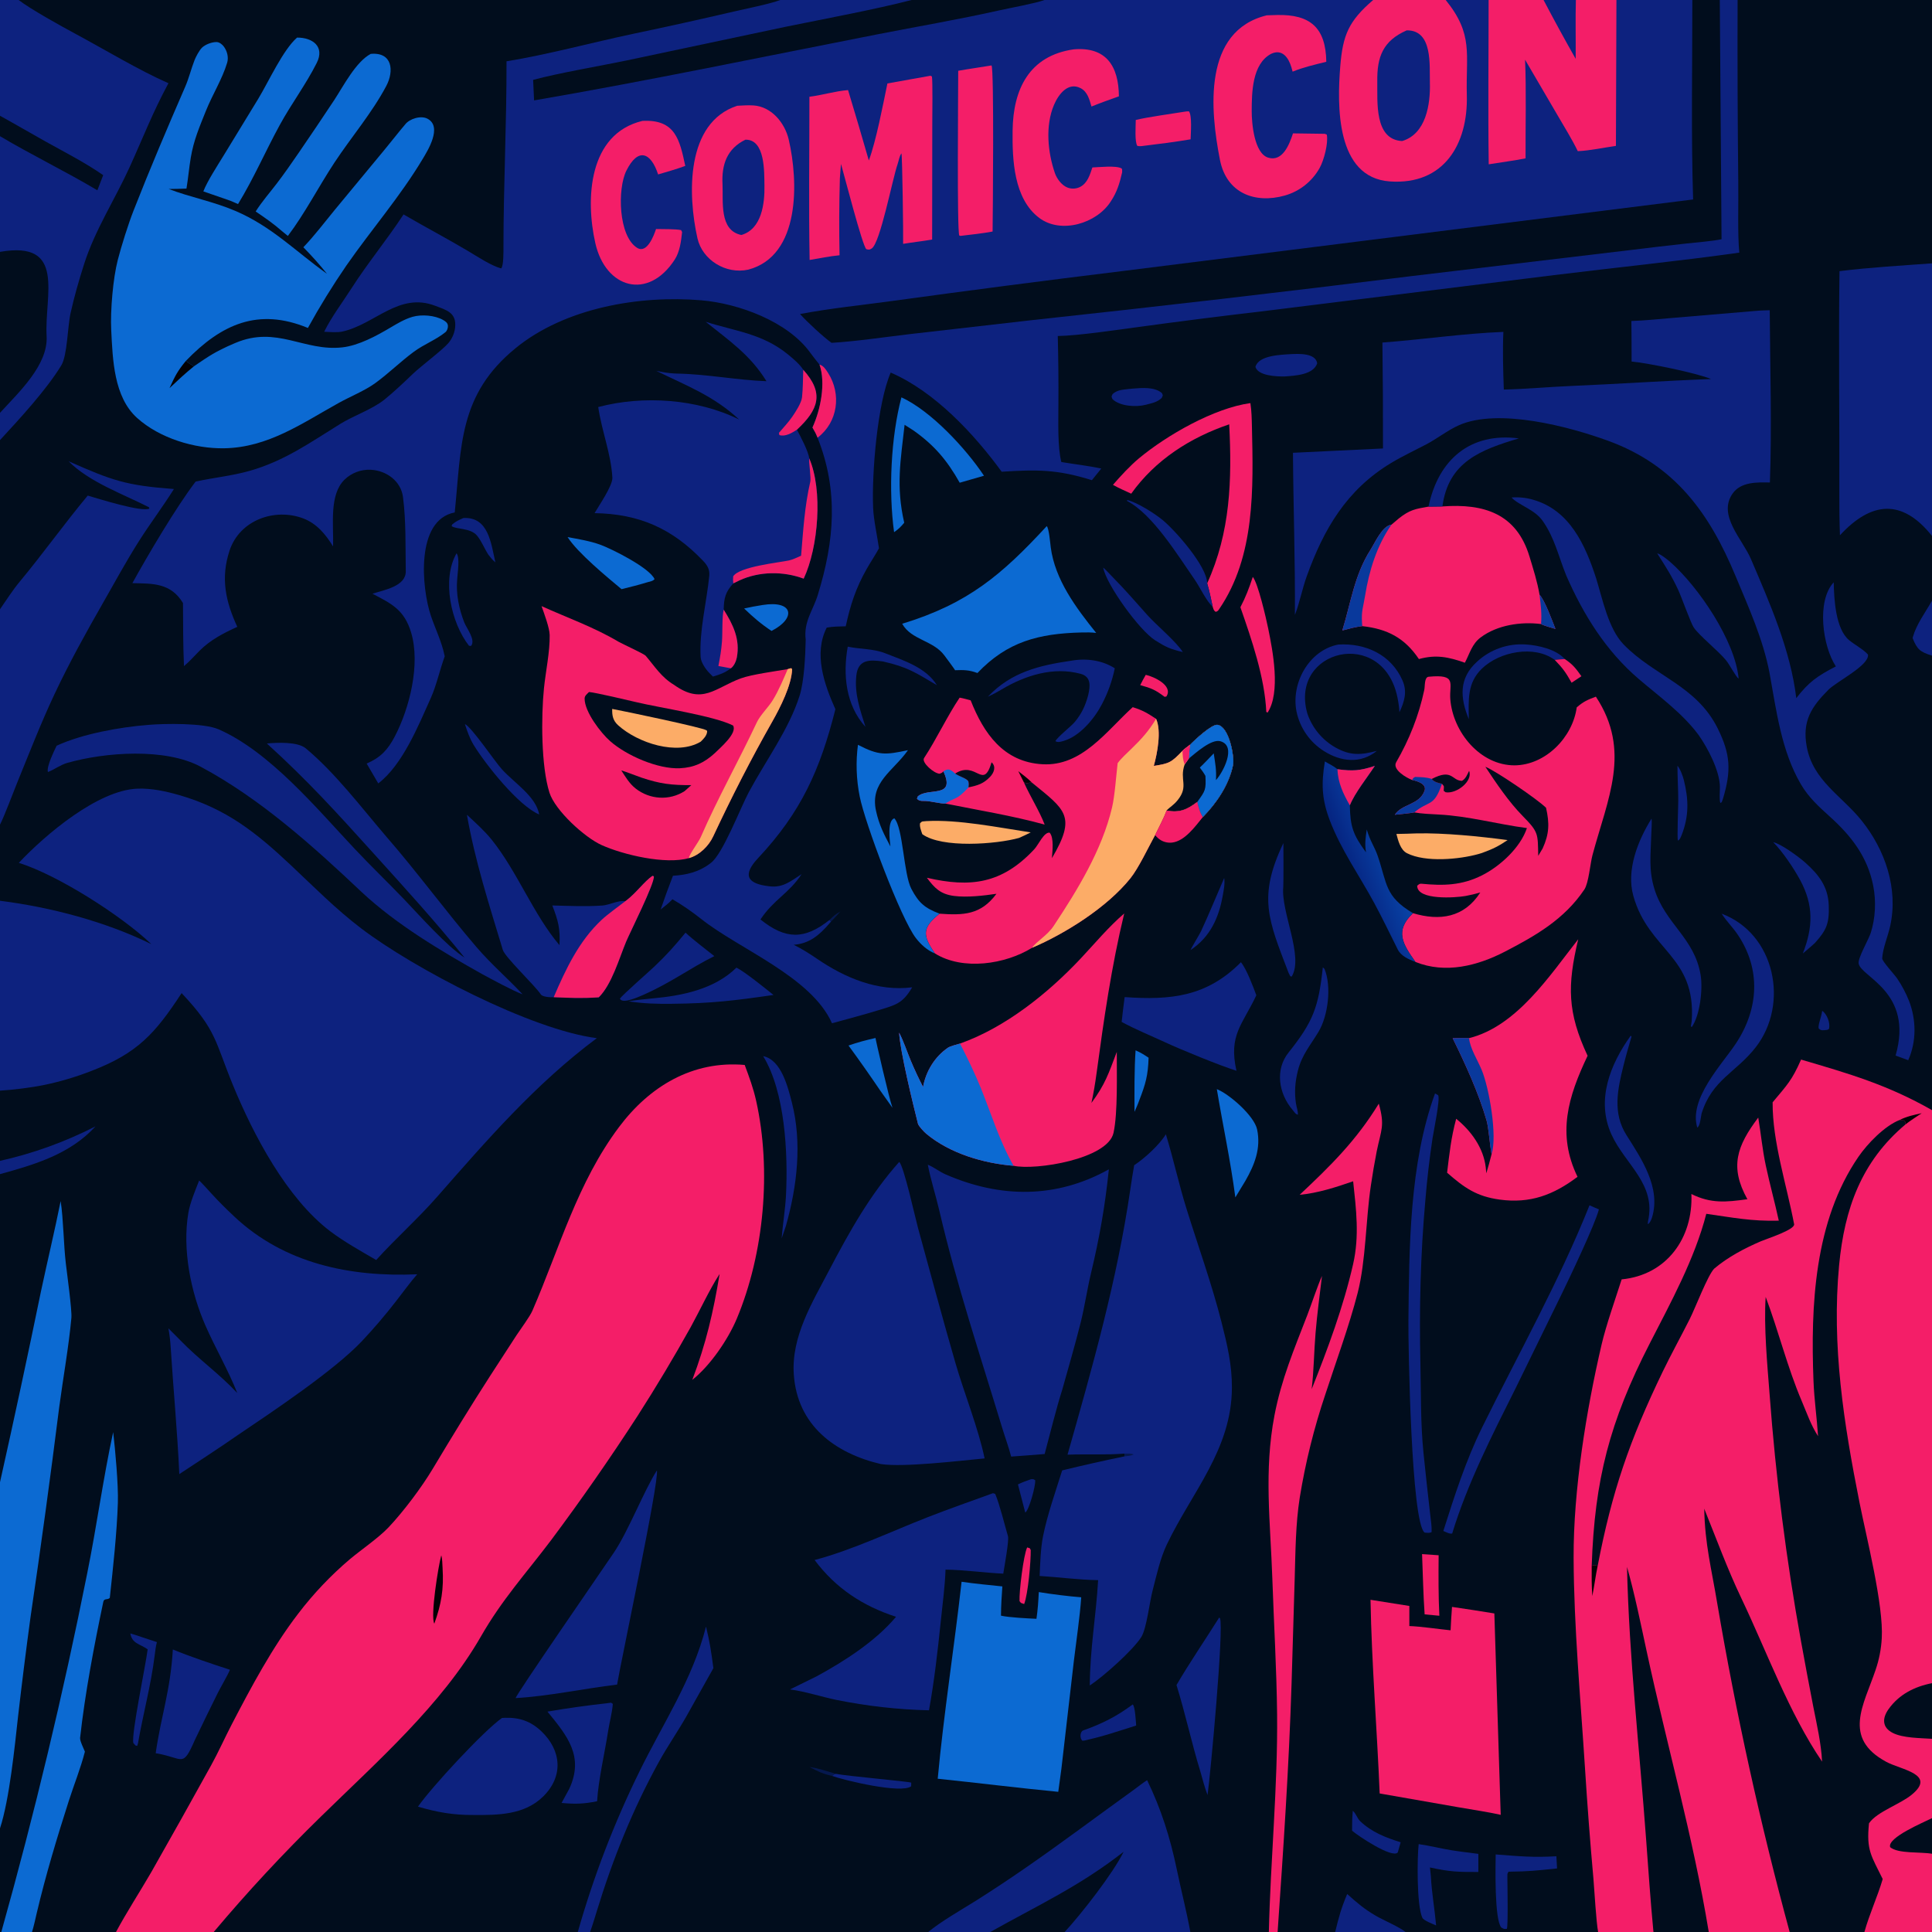 <svg version="1.1" xmlns="http://www.w3.org/2000/svg" style="display: block;" viewBox="0 0 2048 2048" width="1024" height="1024" preserveAspectRatio="none">
<defs>
	<linearGradient id="Gradient1" gradientUnits="userSpaceOnUse" x1="1430.09" y1="919.241" x2="1469" y2="904.34">
		<stop class="stop0" offset="0" stop-opacity="1" stop-color="rgb(6,37,130)"/>
		<stop class="stop1" offset="1" stop-opacity="1" stop-color="rgb(8,65,164)"/>
	</linearGradient>
</defs>
<path transform="translate(0,0)" fill="rgb(1,13,29)" d="M 0 0 L 19.755 0 L 827.093 0 L 966.338 0 L 1107.2 0 L 1455.6 0 L 1532.5 0 L 1577.99 0 L 1636.23 0 L 1670.5 0 L 1713.49 0 L 1793.94 0 L 1823.05 0 L 1841.93 0 L 2048 0 L 2048 279.155 L 2048 568.131 L 2048 636.798 L 2048 695.021 L 2048 1176.79 L 2048 1784.23 L 2048 1843.21 L 2048 1927.3 L 2048 1965.07 L 2048 2048 L 1976.35 2048 L 1897.12 2048 L 1811.35 2048 L 1752.73 2048 L 1694.08 2048 L 1489.88 2048 L 1415.36 2048 L 1354.32 2048 L 1345.04 2048 L 1261.81 2048 L 1128.6 2048 L 1049.74 2048 L 983.975 2048 L 625.529 2048 L 612.493 2048 L 226.542 2048 L 122.964 2048 L 33.92 2048 L 1.389 2048 L 0 2048 L 0 1938.1 L 0 1571.22 L 0 1244.62 L 0 1230.56 L 0 1156.13 L 0 954.855 L 0 874.157 L 0 645.846 L 0 466.512 L 0 437.617 L 0 266.978 L 0 144.353 L 0 122.711 L 0 0 z"/>
<path transform="translate(0,0)" fill="rgb(13,34,127)" d="M 827.093 0 L 966.338 0 L 1107.2 0 L 1455.6 0 L 1532.5 0 L 1577.99 0 L 1636.23 0 L 1670.5 0 L 1713.49 0 L 1793.94 0 L 1823.05 0 L 1841.93 0 C 1841.7 64.499 1841.94 128.999 1842.64 193.495 C 1842.97 214.89 1841.77 247.602 1843.73 267.798 C 1779.53 276.859 1711.96 283.652 1647.35 291.633 L 1336.9 330.145 C 1293.34 335.217 1249.83 340.735 1206.38 346.698 C 1184.33 349.644 1143.1 355.824 1121.28 356.195 C 1121.9 380.547 1122.13 404.906 1121.95 429.265 C 1121.95 446.633 1120.94 473.806 1125.07 489.783 C 1139.21 492.142 1153.42 493.663 1167.4 496.692 L 1157.46 509.009 C 1120.86 497.562 1099.49 497.669 1061.82 500.042 C 1032.41 459.749 990.805 415.142 944.2 394.941 C 930.145 427.22 924.003 501.186 925.554 538.411 C 926.099 551.486 929.926 568.08 931.748 581.232 C 927.715 588.631 923.02 595.552 918.823 602.925 C 907.228 623.294 901.423 641.244 896.517 663.902 C 889.637 664.092 883.136 664.061 876.359 665.296 C 862.293 692.923 873.661 725.301 885.549 751.804 C 869.436 815.823 849.323 860.878 803.524 909.729 C 786.782 927.586 791.795 936.939 815.797 939.521 C 829.981 941.306 838.517 933.834 849.745 926.622 C 836.149 947.285 820.425 953.238 806.125 974.67 C 832.716 996.077 852.845 996.283 879.393 975.111 L 880.984 976.806 C 880.358 977.566 879.722 978.318 879.077 979.063 C 868.361 991.413 858.027 1000.25 841.377 1001.52 C 850.334 1005.97 858.159 1010.94 866.416 1016.57 C 895.939 1036.72 930.702 1051.25 966.939 1046.59 C 956.69 1064.09 949.394 1065.27 930.641 1071.03 C 914.51 1075.98 898.195 1080.19 881.944 1084.71 C 859.989 1035.24 783.556 1006.17 743.111 973.997 C 734.165 966.88 722.732 958.905 712.812 953.26 C 708.814 957.56 704.871 960.509 700.305 964.125 C 704.41 952.11 708.763 940.182 713.362 928.348 C 727.378 927.534 740.608 924.418 752.057 915.853 L 753.577 914.704 C 766.244 905.237 784.772 856.503 793.826 839.61 C 811.598 806.449 836.356 773.161 847.647 737.354 C 852.52 721.899 853.717 694.446 854.078 678.102 C 851.72 658.859 861.759 647.392 866.921 630.599 C 884.506 573.397 889.042 520.394 866.644 463.988 C 864.781 459.361 863.784 457.501 861.229 453.199 C 869.874 434.394 875.493 406.076 868.728 386.529 C 867.805 385.587 860.011 375.449 858.858 373.848 C 835.114 340.886 783.222 321.701 743.501 318.336 C 677.97 312.785 599.182 326.191 546.756 368.9 C 485.9 418.476 489.244 472.851 482.031 543.214 C 440.152 551.18 446.943 623.786 456.791 652.858 C 461.401 666.465 468.198 680.226 471.068 694.183 L 471.4 695.838 C 466.407 709.389 462.58 726.769 456.777 739.671 C 443.552 769.075 426.899 810.594 400.983 830.454 L 388.678 809.402 C 403.415 803.052 411.124 794.808 418.516 780.651 C 434.214 750.585 445.848 704.068 435.813 670.541 C 428.549 646.272 414.992 639.922 394.821 629.366 C 407.37 625.312 430.399 621.474 430.133 605.513 C 429.701 579.58 430.52 552.58 427.188 526.873 C 424.986 509.877 409.538 498.801 393.18 497.981 C 382.804 497.432 372.667 501.226 365.201 508.454 C 348.753 524.576 353.76 556.092 353.078 579.214 C 345.27 566.534 335.835 555.045 321.528 549.569 C 291.205 538.095 254.091 551.29 243.375 583.557 C 233.699 612.695 239.09 637.546 251.547 664.476 C 236.918 671.171 223.154 678.224 211.644 689.697 C 206.042 695.282 201.134 701.047 195.026 706.115 C 193.977 682.23 194.169 662.814 193.975 639.241 C 181.037 617.848 161.993 618.604 140.326 618.165 C 156.389 588.987 186.849 537.354 207.369 510.51 C 226.342 506.272 245.646 504.529 264.691 499.11 C 301.8 488.551 329.268 468.778 361.233 449.032 C 374.523 440.823 394.9 433.75 407.528 423.592 C 416.963 416.003 429.002 404.64 437.804 396.177 C 446.156 388.148 469.273 370.899 475.453 363.508 C 479.177 359.029 481.571 353.596 482.363 347.824 C 484.471 331.319 473.189 328.701 461.312 324.146 C 422.719 309.343 397.365 343.979 362.726 351.492 C 357.398 352.647 349.237 351.936 343.631 351.667 C 351.416 335.87 363.11 320.475 372.627 305.583 C 389.712 278.851 410.486 253.791 427.772 227.303 C 450.456 240.551 473.843 252.829 496.457 266.273 C 506.139 272.028 520.676 281.712 531.268 284.542 C 533.96 281.443 533.678 266.801 533.68 262.006 C 533.701 196.427 537.134 130.497 536.918 64.984 C 579.253 58.164 627.977 45.008 670.982 35.892 C 706.596 28.431 742.124 20.567 777.559 12.301 C 789.1 9.649 817.096 3.95 827.093 0 z"/>
<path transform="translate(0,0)" fill="rgb(1,13,29)" d="M 1793.94 0 L 1823.05 0 L 1824.91 253.592 C 1815.56 255.605 1797.6 257.038 1787.58 258.133 C 1767.6 260.339 1747.63 262.675 1727.67 265.142 L 1496.73 292.622 C 1362.49 309.327 1228.11 324.918 1093.61 339.393 L 964.097 354.21 C 938.708 357.227 906.564 361.969 881.468 363.421 C 872.939 357.361 855.048 340.791 848.058 332.869 C 881.687 326.584 913.057 323.535 946.411 318.959 C 1027.15 307.855 1107.98 297.355 1188.88 287.459 L 1794.77 211.431 C 1792.58 143.64 1794 68.443 1793.94 0 z"/>
<path transform="translate(0,0)" fill="rgb(244,30,104)" d="M 1455.6 0 L 1532.5 0 C 1562.16 36.659 1553.73 57.036 1554.9 101.023 C 1556.26 152.637 1530.69 196.333 1473.37 192.333 C 1415.9 188.324 1417.4 111.682 1420.74 70.274 C 1423.43 36.906 1429.75 22.268 1455.6 0 z"/>
<path transform="translate(0,0)" fill="rgb(13,34,127)" d="M 1491.17 32.19 C 1519.08 31.764 1515.22 69.638 1515.74 87.83 C 1516.39 110.428 1511.68 142.012 1486.33 149.507 C 1456.62 148.018 1460.29 107.679 1459.98 86.432 C 1459.6 60.143 1466.04 43.236 1491.17 32.19 z"/>
<path transform="translate(0,0)" fill="rgb(244,30,104)" d="M 1577.99 0 L 1636.23 0 L 1670.5 0 L 1713.49 0 L 1712.95 154.663 C 1699.7 156.508 1685.74 159.655 1672.53 160.229 C 1666.6 148.013 1658.15 134.305 1651.2 122.405 L 1616.63 63.286 C 1618.05 95.393 1616.99 135.08 1617.16 167.863 C 1604.84 170.332 1590.7 172.104 1578.11 174.187 C 1577.31 116.766 1578 57.573 1577.99 0 z"/>
<path transform="translate(0,0)" fill="rgb(13,34,127)" d="M 1636.23 0 L 1670.5 0 C 1669.94 19.765 1670.49 42.265 1670.28 62.363 C 1658.59 41.762 1647.24 20.972 1636.23 1.13687e-13 z"/>
<path transform="translate(0,0)" fill="rgb(1,13,29)" d="M 966.338 0 L 1107.2 0 C 1097.58 3.577 1069.59 8.661 1058.42 11.175 C 1015.81 20.759 972.463 28.087 929.673 36.474 C 808.504 60.225 687.858 85.474 566.153 106.436 L 565.126 84.665 C 592.644 77.289 634.98 70.149 664.027 64.124 L 832.417 28.469 C 874.422 19.846 925.389 10.556 966.338 0 z"/>
<path transform="translate(0,0)" fill="rgb(244,30,104)" d="M 868.728 386.529 C 872.79 387.416 875.7 392.017 877.914 395.512 C 892.028 417.792 888.307 447.463 866.644 463.988 C 864.781 459.361 863.784 457.501 861.229 453.199 C 869.874 434.394 875.493 406.076 868.728 386.529 z"/>
<path transform="translate(0,0)" fill="rgb(244,30,104)" d="M 986.28 80.299 L 987.865 81.026 C 988.8 85.769 988.279 122.715 988.271 130.898 L 988.111 253.933 C 978.299 255.625 967.468 256.821 957.341 258.488 C 957.612 249.726 956.511 165.057 955.561 162.537 C 953.173 166.054 952.811 170.246 951.432 174.198 C 946.046 189.631 933.096 257.533 924.078 263.382 C 921.572 265.006 921.017 264.763 918.293 264.13 C 914.085 260.211 895.027 185.979 891.5 173.79 C 890.988 178.71 890.674 184.289 890.293 189.27 C 889.514 216.373 889.401 243.491 889.955 270.6 C 880.522 271.426 867.791 273.958 858.226 275.577 C 857.18 218.725 858.06 159.643 858.005 102.559 C 871.522 100.911 884.859 96.661 898.975 95.494 C 906.493 120.315 913.835 145.188 921 170.112 C 928.802 149.204 936.015 110.917 940.692 88.457 L 986.28 80.299 z"/>
<path transform="translate(0,0)" fill="rgb(244,30,104)" d="M 781.49 112.118 C 787.158 111.816 793.034 111.397 798.656 111.759 C 817.798 112.991 831.948 130.208 836.079 147.93 C 846.382 192.134 848.739 271.137 793.173 285.841 C 769.162 291.038 744.446 275.395 739.315 252.542 C 728.929 206.294 726.819 129.957 781.49 112.118 z"/>
<path transform="translate(0,0)" fill="rgb(13,34,127)" d="M 790.151 148.081 C 811.318 147.623 810.058 182.47 810.343 196.611 C 810.728 215.693 807.457 242.929 785.86 249.101 C 762.09 244.235 766.814 213.285 765.893 195.225 C 764.836 174.506 770.58 157.685 790.151 148.081 z"/>
<path transform="translate(0,0)" fill="rgb(244,30,104)" d="M 1342.84 16.24 L 1353.63 15.915 C 1388.79 15.051 1405.43 29.307 1405.93 65.491 C 1393.77 68.523 1381.81 71.205 1370.22 75.956 C 1369.83 74.418 1369.4 72.889 1368.95 71.369 C 1366.02 61.472 1359.36 51.304 1347.31 57.116 C 1327.29 67.887 1326.92 98.024 1326.87 117.757 C 1326.83 130.516 1329.46 162.461 1344.26 167.09 C 1359.63 171.896 1366.82 153.013 1370.61 141.381 L 1404.25 141.843 C 1404.76 141.921 1405.92 142.481 1406.46 142.711 C 1408.23 151.767 1403.45 169.817 1398.92 177.983 C 1390.98 192.261 1377.7 202.797 1361.99 207.268 C 1330.12 216.226 1300.15 204.709 1293.22 169.562 C 1282.81 116.789 1274.85 32.824 1342.84 16.24 z"/>
<path transform="translate(0,0)" fill="rgb(244,30,104)" d="M 1138.11 52.321 C 1172.57 49.337 1185.82 70.044 1186.09 102.119 C 1176.16 105.638 1166.79 108.973 1157.01 112.933 C 1154.89 105.653 1152.87 97.343 1145.59 93.511 C 1132.31 86.532 1122.13 99.821 1117.32 111.09 C 1107.89 133.179 1110.59 161.365 1118.28 183.615 C 1120.4 189.721 1125.77 196.792 1132.02 198.996 C 1136.38 200.523 1141.19 200.157 1145.28 197.984 C 1152.92 193.853 1155.39 185.154 1157.97 177.5 C 1164.91 177.288 1182.88 175.255 1188.72 178.428 C 1189.84 179.037 1189.44 180.854 1189.51 182.738 C 1186.83 194.424 1184.09 203.563 1177.47 213.529 C 1162.72 236.813 1124.8 248.383 1101.69 231.04 C 1074.5 210.64 1073.03 169.102 1073.4 138.539 C 1073.93 94.388 1091.14 59.081 1138.11 52.321 z"/>
<path transform="translate(0,0)" fill="rgb(244,30,104)" d="M 680.955 128.156 C 716.014 126.253 720.529 148.431 726.413 175.879 C 717.086 179.312 707.194 182.079 697.644 184.921 C 689.91 161.332 676.354 156.049 663.957 180.975 C 654.412 200.168 655.443 250.432 675.465 262.765 C 685.995 269.25 693.277 249.201 695.428 242.771 C 701.565 242.914 716.983 242.695 722.026 243.953 L 723.057 246.04 C 721.938 256.048 720.621 266.776 715.291 275.111 C 687.112 318.728 641.937 305.858 631.068 257.734 C 620.451 210.724 623.785 141.937 680.955 128.156 z"/>
<path transform="translate(0,0)" fill="rgb(244,30,104)" d="M 1051.08 69.36 C 1053.89 73.973 1052.41 229.34 1052.2 245.432 C 1041.95 247.395 1028.62 248.807 1018.14 250.051 L 1016.9 249.701 C 1014.33 245.387 1015.76 94.022 1015.75 75.036 C 1027.18 72.977 1039.48 71.313 1051.08 69.36 z"/>
<path transform="translate(0,0)" fill="rgb(244,30,104)" d="M 1256.04 118.347 C 1257.59 118.008 1258.72 118.079 1260.33 118.022 C 1263.78 122.731 1262.27 140.664 1262.1 147.696 C 1244.72 150.636 1227.71 152.695 1210.23 154.86 C 1207.83 155.076 1208.1 154.982 1205.66 154.679 C 1202.65 150.666 1203.94 133.168 1203.96 127.165 C 1216.99 123.973 1241.97 120.672 1256.04 118.347 z"/>
<path transform="translate(0,0)" fill="rgb(244,30,104)" d="M 1909.21 1123.19 C 1960.28 1138.2 2000.72 1149.86 2048 1176.79 L 2048 1784.23 L 2048 1843.21 L 2048 1927.3 L 2048 1965.07 L 2048 2048 L 1976.35 2048 L 1897.12 2048 L 1811.35 2048 L 1752.73 2048 L 1694.08 2048 C 1692.07 2037.78 1690.12 2003.88 1689.14 1992 C 1685.59 1952.38 1682.57 1912.71 1680.07 1873.01 C 1675.42 1800.44 1668.38 1724.13 1668.09 1651.4 C 1667.82 1579.58 1681.45 1495.31 1697.73 1425.37 C 1702.48 1404.96 1712.45 1376.68 1719.02 1356.19 C 1766.82 1351.57 1794.9 1312.23 1792.94 1265.7 C 1813.74 1276.01 1829.61 1274.35 1852.3 1271.23 C 1833.13 1236.73 1841.31 1214.63 1863.81 1184.68 C 1866.64 1201.49 1868.19 1218.58 1871.8 1235.45 C 1876.01 1255.15 1881.32 1274.26 1885.6 1293.97 C 1856.06 1294.68 1837.33 1290.71 1808.75 1286.69 C 1796.46 1334.48 1770.99 1380.81 1748.7 1424.31 C 1706.3 1507.08 1690.39 1568.33 1687.27 1660.02 C 1690.51 1658.62 1689.45 1659.04 1693.6 1659.92 C 1708.69 1581.15 1727.42 1526.73 1762.55 1453.99 C 1771.34 1435.79 1781.9 1416.63 1791.15 1398.31 C 1797.05 1386.63 1810.26 1351.83 1817.09 1344.83 C 1831.68 1332.48 1849.36 1323.19 1866.79 1315.71 C 1872.46 1313.28 1902.93 1303.54 1901.83 1297.7 C 1894.09 1256.62 1878.77 1210.44 1879.05 1168.49 C 1894.46 1150.03 1899.51 1145.33 1909.21 1123.19 z"/>
<path transform="translate(0,0)" fill="rgb(1,13,29)" d="M 1927.22 1522.42 C 1925.97 1503.12 1923.15 1483.59 1922.39 1464.13 C 1919.26 1384.12 1923.2 1294.48 1970.01 1226.26 C 1979.61 1212.26 1997.73 1193.52 2013.62 1187.25 L 2018.45 1187.68 C 2020.25 1190.15 2019.76 1188.81 2019.99 1191.85 C 1973.22 1231.07 1955.25 1281.15 1949.55 1340.99 C 1941.41 1426.54 1954.59 1509.41 1971.19 1592.97 C 1978.44 1629.46 1996.82 1701.6 1994.74 1736.64 C 1994.12 1748.05 1991.92 1759.33 1988.21 1770.14 C 1975.81 1807.15 1952.55 1842.31 1999.59 1867.66 C 2015.43 1876.19 2052.93 1880.69 2026.57 1902.41 C 2014.22 1912.59 1989.97 1920.46 1981.58 1932.28 L 1981.21 1932.79 C 1978.26 1961.58 1983.66 1967.12 1995.75 1991.87 C 1990.11 2010.95 1981.75 2028.66 1976.35 2048 L 1897.12 2048 C 1865.94 1933.23 1840.33 1817.02 1820.38 1699.78 C 1814.31 1663.08 1807.23 1636.81 1806.56 1599.28 C 1819.41 1631.09 1831.11 1663.2 1845.89 1694.18 C 1872.66 1750.28 1896.4 1815.93 1931.48 1867.38 C 1930.55 1848.04 1925.88 1828.14 1922.15 1809.11 C 1917.66 1785.99 1913.32 1762.84 1909.13 1739.66 C 1893.47 1653.09 1882.36 1565.76 1875.85 1478.03 C 1873.39 1446.02 1869.62 1406.27 1871.69 1374.8 C 1885.34 1411 1894.63 1449.31 1909.92 1485.18 C 1915.31 1497.85 1919.64 1510.7 1927.22 1522.42 z"/>
<path transform="translate(0,0)" fill="rgb(1,13,29)" d="M 1724.69 1660.99 C 1732.89 1689.77 1739.24 1721.28 1745.57 1750.62 C 1767 1850.02 1794.83 1947.53 1811.35 2048 L 1752.73 2048 C 1749.63 2015.52 1747.35 1982.55 1744.97 1949.99 C 1737.95 1854.02 1726.89 1757.2 1724.69 1660.99 z"/>
<path transform="translate(0,0)" fill="rgb(1,13,29)" d="M 2048 1843.21 C 2035.65 1842.36 2017.31 1842.5 2006.43 1836.98 C 1995.21 1831.29 1994.97 1821.62 2001.89 1811.85 C 2013.05 1796.12 2029.41 1787.88 2048 1784.23 L 2048 1843.21 z"/>
<path transform="translate(0,0)" fill="rgb(1,13,29)" d="M 2048 1927.3 L 2048 1965.07 C 2035.82 1962.85 2012.17 1965.24 2003.67 1958.12 C 2000.15 1947.96 2039.34 1931.71 2048 1927.3 z"/>
<path transform="translate(0,0)" fill="rgb(2,1,5)" d="M 1687.27 1660.02 C 1690.51 1658.62 1689.45 1659.04 1693.6 1659.92 C 1691.35 1670.45 1690.07 1681.21 1687.9 1691.9 C 1687.12 1680.83 1687.2 1671.08 1687.27 1660.02 z"/>
<path transform="translate(0,0)" fill="rgb(2,1,5)" d="M 2013.62 1187.25 C 2020.99 1183.49 2029.03 1181.76 2037.08 1180.05 C 2032.25 1183.32 2024.31 1188.36 2019.99 1191.85 C 2019.76 1188.81 2020.25 1190.15 2018.45 1187.68 L 2013.62 1187.25 z"/>
<path transform="translate(0,0)" fill="rgb(244,30,104)" d="M 122.964 2048 C 134.21 2026.99 148.312 2005.36 160.385 1984.52 C 181.752 1946.92 202.888 1909.19 223.792 1871.33 C 231.679 1857.05 238.21 1842.23 245.709 1827.83 C 266.43 1788.04 288.607 1746.38 316.004 1710.67 C 332.211 1689.38 350.687 1669.92 371.107 1652.63 C 383.393 1642.4 401.664 1629.94 412.075 1618.85 C 427.875 1602.03 446.836 1576.85 458.772 1556.91 C 478.943 1523.21 498.397 1491.34 519.659 1458.37 L 547.633 1415.25 C 551.967 1408.69 561.599 1395.77 564.349 1389.43 C 593.329 1322.63 611.906 1253.8 656.255 1194.62 C 688.475 1151.63 734.21 1123.97 789.413 1128.89 C 794.2 1141.78 798.535 1153.31 801.603 1167.12 C 817.905 1240.52 810.077 1328.35 781.094 1397.71 C 771.801 1419.95 752.68 1447.85 733.868 1462.71 C 748.528 1423.86 756.048 1391.29 762.811 1350.54 L 761.862 1351.98 C 752.44 1366.46 741.043 1390.75 732.185 1406.79 C 714.355 1438.79 695.54 1470.23 675.768 1501.07 C 646.764 1545.85 616.276 1589.66 584.355 1632.42 C 557.004 1668.65 532.516 1695.12 509.656 1734.94 C 468.156 1807.24 399.377 1867.69 339.919 1925.9 C 300.153 1964.72 262.315 2005.47 226.542 2048 L 122.964 2048 z"/>
<path transform="translate(0,0)" fill="rgb(2,1,5)" d="M 467.762 1648.72 C 468.91 1652.26 468.905 1658.33 469.147 1662.2 C 470.536 1684.39 467.88 1700.36 460.396 1721.13 C 456.041 1713.25 464.682 1659.73 467.762 1648.72 z"/>
<path transform="translate(0,0)" fill="rgb(13,34,127)" d="M 19.946 914.659 C 48.165 884.645 103.753 837.598 145.67 836.012 C 160.563 835.448 175.916 838.775 190.138 842.892 C 239.768 857.259 271.295 882.314 308.26 917.09 C 332.735 940.115 355.795 963.486 382.606 983.932 C 438.804 1026.79 563.181 1091.72 632.681 1100.49 C 568.106 1148.55 516.235 1208.4 463.495 1268.54 C 443.046 1291.87 419.555 1312.67 398.773 1335.67 C 382.782 1326.36 364.444 1316.14 349.815 1305.01 C 304.037 1270.2 268.688 1203.19 247.086 1150.65 C 227.712 1103.53 229.852 1092.41 192.531 1052.74 C 164.43 1095.6 145.831 1116.48 96.68 1135.31 C 80.53 1141.61 63.886 1146.55 46.92 1150.09 C 33.654 1152.83 13.726 1155.33 0 1156.13 L 0 954.855 C 53.727 961.631 111.722 976.872 160.448 1000.84 C 129.321 970.979 61.252 927.527 19.946 914.659 z"/>
<path transform="translate(0,0)" fill="rgb(13,34,127)" d="M 0 0 L 19.755 0 C 32.316 9.723 65.695 28.179 80.374 36.074 C 110.287 52.164 147.725 74.705 178.568 88.228 C 161.938 118.881 151.373 146.554 137.212 177.626 C 121.916 211.188 100.548 244.066 89.129 280.025 C 83.351 298.218 78.937 313.549 74.825 331.816 C 71.619 346.064 71.411 376.795 64.968 387.348 C 49.049 413.42 20.637 444.143 0 466.512 L 0 437.617 L 0 266.978 L 0 144.353 L 0 122.711 L 0 0 z"/>
<path transform="translate(0,0)" fill="rgb(1,13,29)" d="M 0 266.978 C 70.56 254.648 46.955 312.958 49.411 356.34 C 51.145 386.966 19.739 415.998 0 437.617 L 0 266.978 z"/>
<path transform="translate(0,0)" fill="rgb(1,13,29)" d="M 0 122.711 C 16.412 131.769 32.383 141.122 48.686 150.226 C 69.085 161.616 90.136 172.263 109.391 185.678 L 103.213 201.713 C 69.313 181.542 32.745 163.87 0 144.353 L 0 122.711 z"/>
<path transform="translate(0,0)" fill="rgb(13,34,127)" d="M 2048 279.155 L 2048 568.131 C 2016.25 528.222 1983.53 531.576 1950.43 567.4 C 1949.88 553.046 1949.7 538.868 1949.76 524.504 C 1950.09 445.449 1948.87 366.482 1949.93 287.434 C 1981.74 283.482 2015.82 281.533 2048 279.155 z"/>
<path transform="translate(0,0)" fill="rgb(13,34,127)" d="M 72.716 488.968 C 118.911 509.352 133.162 514.565 184.353 518.397 C 172.415 537.439 158.974 555.12 146.922 574.203 C 133.587 595.318 121.993 616.701 109.633 638.309 C 91.198 670.535 73.668 702.104 57.832 735.724 C 43.37 766.422 31.339 797.621 18.518 828.924 C 14.288 839.253 4.56 865.37 0 874.157 L 0 645.846 C 6.36 636.638 13.6 625.371 20.686 616.855 C 45.556 586.964 68.14 555.191 92.999 525.35 C 104.688 528.758 150.257 543.164 158.336 539.112 L 157.915 537.711 C 130.768 523.842 94.518 511.019 72.716 488.968 z"/>
<path transform="translate(0,0)" fill="rgb(13,34,127)" d="M 1216 1887.06 C 1230.8 1917.49 1240.47 1948.11 1247.34 1981.18 C 1251.96 2003.44 1257.72 2025.62 1261.81 2048 L 1128.6 2048 L 1049.74 2048 L 983.975 2048 C 996.413 2037.49 1019.94 2023.9 1034.42 2014.9 C 1052.05 2003.74 1069.46 1992.23 1086.62 1980.35 C 1125.32 1953.6 1163.11 1925.16 1201.31 1897.69 C 1206.11 1894.24 1211.02 1890.18 1216 1887.06 z"/>
<path transform="translate(0,0)" fill="rgb(1,13,29)" d="M 1049.74 2048 C 1101.21 2019.13 1144.22 1999.59 1191.09 1962.94 C 1179.81 1985.92 1146.75 2028.26 1128.6 2048 L 1049.74 2048 z"/>
<path transform="translate(0,0)" fill="rgb(244,30,104)" d="M 1461.59 1169.9 C 1468.19 1193.63 1464.16 1197.07 1459.35 1220.6 C 1457.02 1232.5 1454.98 1244.45 1453.22 1256.45 C 1447.66 1293.46 1448.04 1336.13 1439.09 1370.91 C 1430.22 1405.37 1416.06 1443.94 1404.94 1478.01 C 1392.92 1513.65 1383.84 1550.23 1377.81 1587.36 C 1373.38 1615.49 1373.27 1644.54 1372.45 1672.99 L 1369.11 1784.95 C 1366.26 1874.51 1360.46 1958.95 1354.32 2048 L 1345.04 2048 C 1346.79 1971.61 1354.57 1893.79 1353.77 1817.03 C 1353.27 1769.72 1350.34 1720.63 1348.72 1673.14 C 1346.7 1614 1339.66 1559.27 1351.01 1500.24 C 1358.37 1461.97 1371.72 1430.51 1385.68 1394.36 C 1390.56 1381.72 1396.22 1364.08 1401.36 1352.55 C 1398.98 1372.49 1396.24 1392.86 1394.56 1412.84 C 1392.88 1432.75 1392.81 1452.67 1390.42 1472.59 C 1407.61 1429.43 1424.01 1385.4 1434.35 1340.05 C 1441.18 1310.12 1437.57 1281.98 1434.39 1252.21 C 1416.45 1258.42 1396.62 1264.87 1377.71 1266.52 C 1410.45 1235.79 1437.72 1208.95 1461.59 1169.9 z"/>
<path transform="translate(0,0)" fill="rgb(12,106,210)" d="M 64.295 1273.18 C 67.263 1292.71 67.375 1318.86 69.79 1339.41 C 71.02 1349.89 76.391 1389 75.679 1396.87 C 72.932 1427.24 66.824 1461.18 62.726 1491.95 C 53.413 1566.11 43.292 1640.17 32.365 1714.11 C 27.613 1749.04 23.224 1784.02 19.198 1819.04 C 15.591 1851.64 10.047 1907.45 0 1938.1 L 0 1571.22 C 15.079 1503.85 29.567 1436.35 43.463 1368.73 C 50.125 1337.48 58.078 1304.21 64.295 1273.18 z"/>
<path transform="translate(0,0)" fill="rgb(12,106,210)" d="M 119.969 1518.12 C 122.257 1537.61 125.54 1574.11 124.937 1593.03 C 123.919 1624.94 119.847 1661.87 116.397 1693.77 C 114.031 1696.39 110.393 1693.81 109.499 1698.06 C 99.7 1744.69 90.152 1794.92 84.898 1842.21 C 84.546 1845.37 89.075 1854.4 89.996 1856.81 C 85.604 1874.12 78.539 1891.51 73.079 1908.54 C 60.413 1948.06 48.44 1987.68 38.911 2028.09 C 37.402 2034.48 35.892 2041.82 33.92 2048 L 1.389 2048 C 36.614 1922.43 66.999 1795.55 92.477 1667.64 C 102.353 1618.96 109.532 1565.93 119.969 1518.12 z"/>
<path transform="translate(0,0)" fill="rgb(13,34,127)" d="M 612.493 2048 C 629.074 1989.58 650.88 1932.76 677.648 1878.25 C 702.911 1826.57 734.188 1780.35 748.404 1724.25 C 752.432 1740.81 753.973 1751.07 756.215 1768.33 C 746.637 1785.13 737.389 1802.17 727.873 1818.93 C 718.591 1835.29 707.509 1851.24 698.474 1867.63 C 670.677 1918.05 649.421 1970.97 632.618 2025.96 C 630.434 2033.11 628.045 2041 625.529 2048 L 612.493 2048 z"/>
<path transform="translate(0,0)" fill="rgb(13,34,127)" d="M 1428.08 2007.73 C 1438.99 2017.43 1445.75 2023.4 1458.55 2030.87 C 1466.58 2035.56 1483.54 2042.7 1489.88 2048 L 1415.36 2048 C 1419.14 2032.29 1421.7 2022.87 1428.08 2007.73 z"/>
<path transform="translate(0,0)" fill="rgb(13,34,127)" d="M 101.235 1193.98 C 74.5 1223.42 36.474 1234.61 0 1244.62 L 0 1230.56 C 35.156 1222.7 69.172 1210.4 101.235 1193.98 z"/>
<path transform="translate(0,0)" fill="rgb(13,34,127)" d="M 2027.41 676.344 L 2027.72 675.264 C 2031.51 661.758 2040.78 649.429 2048 636.798 L 2048 695.021 C 2035.46 691.032 2032.33 688.635 2027.41 676.344 z"/>
<path transform="translate(0,0)" fill="rgb(5,24,78)" d="M 879.393 975.111 C 884.038 970.513 885.298 969.404 890.921 966.154 C 888.578 968.724 883.357 974.781 880.984 976.806 L 879.393 975.111 z"/>
<path transform="translate(0,0)" fill="rgb(13,34,127)" d="M 1861.05 329.582 C 1865.58 329.107 1871.35 329.038 1875.99 328.85 C 1876.35 387.229 1878.32 453.772 1876.16 511.461 C 1862.62 511.21 1845.48 510.631 1836.66 523.161 C 1820.44 546.189 1847.07 571.579 1856 592.464 C 1876.01 639.26 1898.06 689.066 1904.13 740.052 C 1917.51 722.737 1926.57 716.551 1946.11 706.425 C 1931.91 684.867 1925.43 636.888 1943.83 617.272 C 1944.16 634.598 1945.66 666.613 1960.09 678.567 C 1966.11 683.553 1974.73 687.939 1980.15 693.841 C 1981.71 705.29 1947.09 722.268 1938.28 731.098 C 1920.25 749.147 1910.22 764.367 1915.2 791.399 C 1921.86 827.509 1951.97 843.259 1973.27 869.693 C 1998.21 900.654 2012.4 941.752 2003.71 981.453 C 2001.38 992.281 1995.71 1005.37 1995.21 1015.97 C 1995.08 1018.92 2008.3 1033.16 2011.07 1037.26 C 2016.06 1044.6 2020.24 1052.47 2023.54 1060.71 C 2031.4 1080.95 2031.68 1103.91 2022.8 1123.86 L 2009.41 1118.94 C 2028.92 1051.17 1972.16 1035.63 1970.23 1021.21 C 1969.44 1015.33 1980.74 996.063 1983.04 988.963 C 1988.11 973.273 1988.87 955.019 1985.68 938.871 C 1979.67 908.342 1962.48 886.212 1939.94 865.854 C 1928.19 855.242 1917.26 845.369 1909.14 831.563 C 1888.25 796.026 1883.04 753.242 1875.77 713.342 C 1868.94 677.536 1853.52 643.646 1839.77 610.632 C 1812.02 544.002 1775.72 493.279 1705.06 467.396 C 1663.48 452.167 1588.07 432.174 1546.28 450.863 C 1534.53 456.119 1523.5 464.944 1511.9 471.042 C 1499.49 477.567 1486.46 483.634 1474.49 490.863 C 1427.37 519.32 1403.17 560.911 1385.14 611.057 C 1380.51 623.947 1377.72 638.559 1373.07 650.751 L 1372.65 651.818 C 1373.04 594.105 1370.96 537.628 1370.6 479.977 L 1466.02 475.408 C 1466.12 437.973 1465.92 400.538 1465.41 363.107 C 1507.64 359.976 1551.5 353.441 1593.65 351.83 C 1592.73 371.836 1593.42 392.947 1594.1 412.924 C 1618.18 412.387 1642.05 410.125 1666.08 409.109 C 1715.36 407.026 1764.48 403.612 1813.78 401.792 C 1798.99 395.473 1746.58 384.761 1729.56 383.26 C 1729.57 368.928 1729.5 354.597 1729.34 340.266 C 1742.74 339.915 1760.11 338.061 1773.69 336.955 L 1861.05 329.582 z"/>
<path transform="translate(0,0)" fill="rgb(12,106,210)" d="M 205.396 388.464 C 205.007 388.649 216.953 380.603 217.189 380.447 C 228.325 373.063 237.73 368.502 249.587 363.499 C 293.6 344.927 322.183 372.815 362.991 368.215 C 380.263 366.267 399.109 356.016 413.746 347.329 C 421.028 343.007 428.948 338.257 437.267 335.858 C 446.853 333.095 460.87 334.165 469.641 339.157 C 472.14 340.579 474.486 342.138 474.804 345.09 C 475.06 347.465 473.952 350.675 472.167 352.126 C 461.973 360.409 449.416 364.886 438.326 373.15 C 424.058 383.781 411.935 395.822 397.891 406.05 C 386.793 414.132 371.295 420.334 359.058 427.131 C 320.125 448.757 284.193 474.323 237.867 475.188 C 206.271 475.778 169.274 464.599 145.321 443.033 C 120.625 420.799 119.465 381.173 117.903 349.957 C 116.862 329.134 119.838 294.898 124.851 275.543 C 128.718 260.613 135.839 237.883 141.593 223.186 C 158.789 179.263 177.471 135.327 196.281 92.056 C 200.376 82.636 202.474 73.397 206.152 63.945 C 207.596 60.234 211.138 53.522 213.992 50.66 C 217.51 47.131 224.528 44.535 229.548 44.575 C 232.472 44.598 235.479 46.99 237.201 49.274 C 240.753 53.984 242.561 60.68 240.797 66.535 C 235.526 84.027 225.244 100.113 218.257 117.561 C 211.409 134.662 205.314 148.628 202.207 167.224 C 200.357 178.294 199.485 188.961 197.672 199.903 C 191.563 200.206 184.983 200.218 178.828 200.34 C 201.622 209.116 225.669 213.397 249.399 223.528 C 288.178 240.084 313.54 266.642 346.615 290.238 C 338.028 279.542 331.009 271.808 321.575 262.098 C 333.502 249.632 344.005 235.698 354.947 222.379 L 407.736 158.577 C 415.074 149.732 422.082 140.646 429.484 131.903 C 434.151 125.853 446.146 122.069 453.26 125.889 C 469.114 134.403 453.452 159.493 448.193 168.286 C 424.341 208.174 393.842 243.188 367.382 281.178 C 352.624 302.639 338.939 324.819 326.38 347.637 C 273.589 325.842 234.594 343.704 196.992 382.597 C 199.966 385.108 202.883 386.429 205.396 388.464 z"/>
<path transform="translate(0,0)" fill="rgb(2,1,5)" d="M 196.992 382.597 C 199.966 385.108 202.883 386.429 205.396 388.464 C 196.115 395.904 188.356 403.304 179.698 411.43 C 185.677 398.298 187.991 393.655 196.992 382.597 z"/>
<path transform="translate(0,0)" fill="rgb(13,34,127)" d="M 1202.27 1235.17 C 1213.23 1228 1229 1213.62 1235.86 1202.39 C 1243.91 1228.46 1249.55 1255.09 1257.7 1281.19 C 1270.24 1321.52 1284.54 1360.98 1294.96 1401.98 C 1300.92 1425.47 1305.94 1446.45 1305.88 1470.91 C 1305.71 1536.48 1263.18 1582 1236.8 1637.42 C 1230 1651.7 1226.03 1669.62 1222.07 1685 C 1218.6 1697.43 1215.59 1726.35 1209.71 1735.51 C 1200.54 1749.76 1169.17 1777.61 1155.21 1786.68 C 1155.49 1746.96 1161.77 1714.15 1164.07 1675.02 C 1142.72 1674.68 1122.98 1671.87 1102.04 1670.58 C 1102.65 1657.46 1103.08 1641.37 1105.62 1628.66 C 1110.25 1605.55 1118.88 1581.37 1125.95 1558.68 C 1147.88 1553.32 1169.9 1548.36 1192.02 1543.81 L 1192 1540.87 C 1172.13 1542.44 1151.86 1541.27 1131.62 1542.02 C 1158.17 1448.57 1184.15 1357.12 1198.17 1260.87 C 1199.4 1252.42 1200.77 1243.56 1202.27 1235.17 z"/>
<path transform="translate(0,0)" fill="rgb(5,24,78)" d="M 1192 1540.87 C 1195.2 1540.88 1198.95 1540.55 1201.76 1541.83 C 1198.36 1543.38 1195.73 1543.4 1192.02 1543.81 L 1192 1540.87 z"/>
<path transform="translate(0,0)" fill="rgb(244,30,104)" d="M 1017.27 739.523 C 1021.22 740.208 1025.08 741.36 1028.95 742.413 C 1042.72 777.29 1063.65 807.789 1105.02 810.129 C 1147.05 812.506 1172.92 774.821 1200.74 749.621 C 1211.55 753.035 1215.95 755.74 1225.49 761.963 C 1231.37 775.006 1226.76 798.54 1223.09 811.895 C 1239.54 809.302 1241.55 808.386 1253.44 795.945 C 1255.47 793.905 1259.18 791.236 1261.59 789.387 C 1266.59 784.186 1284.64 767.497 1290.57 768.338 C 1303.04 770.108 1308.79 802.652 1307.05 811.102 C 1302.66 832.382 1289.34 851.571 1275.04 866.163 C 1271.87 861.426 1270.37 855.558 1269.16 850.079 C 1258.26 858.194 1250.72 861.799 1236.57 859.246 C 1234.01 866.688 1228.07 877.627 1224.44 885.219 C 1217.21 898.323 1207.03 920.092 1198.25 931.05 C 1173.65 961.735 1129.46 989.546 1094.01 1004.71 C 1065.74 1022.22 1020.64 1029.14 991.051 1010.68 C 977.796 991.297 977.289 983.631 995.945 968.55 C 1021.17 970.32 1039.7 969.945 1056.28 947.454 C 1042.58 949.476 1025.1 951.519 1011.34 949.742 C 996.831 947.868 990.585 941.302 982.529 930.469 C 1029.02 941.213 1062.23 936.784 1096.31 900.323 C 1100.88 895.443 1106.58 881.903 1112.67 882.653 C 1117.5 888.186 1115.55 902.476 1115.07 909.711 C 1141.37 865.029 1129.49 858.641 1093.98 829.673 C 1087.98 829.247 1090.86 831.493 1085.37 829.326 C 1091.97 844.059 1102.25 860.48 1107.4 874.099 C 1072.21 864.463 1037.45 858.964 1002.04 851.78 C 997.492 852.19 985.622 848.868 979.612 849.051 C 976.328 849.151 973.989 848.891 972.011 846.642 L 972.915 844.206 C 984.016 834.363 1013.41 846.851 1000.08 817.722 C 997.955 819.666 998.79 819.046 996.051 820.191 C 989.82 819.911 976.575 808.088 979.529 803.607 C 992.449 784.006 1004.44 758.526 1017.27 739.523 z"/>
<path transform="translate(0,0)" fill="rgb(252,172,103)" d="M 1225.49 761.963 C 1231.37 775.006 1226.76 798.54 1223.09 811.895 C 1239.54 809.302 1241.55 808.386 1253.44 795.945 C 1255.47 793.905 1259.18 791.236 1261.59 789.387 C 1266.59 784.186 1284.64 767.497 1290.57 768.338 C 1303.04 770.108 1308.79 802.652 1307.05 811.102 C 1302.66 832.382 1289.34 851.571 1275.04 866.163 C 1271.87 861.426 1270.37 855.558 1269.16 850.079 C 1258.26 858.194 1250.72 861.799 1236.57 859.246 C 1234.01 866.688 1228.07 877.627 1224.44 885.219 C 1217.21 898.323 1207.03 920.092 1198.25 931.05 C 1173.65 961.735 1129.46 989.546 1094.01 1004.71 C 1098.66 997.921 1110.25 991.624 1116.92 981.549 C 1142.27 943.264 1168.12 901.122 1178.79 856.093 C 1181.76 843.58 1183.17 822.302 1184.74 808.996 C 1188.32 804.069 1194.58 798.379 1199.07 794.028 C 1209.81 783.602 1217.86 774.842 1225.49 761.963 z"/>
<path transform="translate(0,0)" fill="rgb(1,13,29)" d="M 1261.59 789.387 C 1266.59 784.186 1284.64 767.497 1290.57 768.338 C 1303.04 770.108 1308.79 802.652 1307.05 811.102 C 1302.66 832.382 1289.34 851.571 1275.04 866.163 C 1271.87 861.426 1270.37 855.558 1269.16 850.079 C 1258.26 858.194 1250.72 861.799 1236.57 859.246 C 1240.34 855.222 1243.91 853.745 1248.41 848.14 C 1260.43 833.17 1250.02 826.82 1255.75 810.46 L 1260.24 804.039 C 1260.39 799.446 1261.11 794.03 1261.59 789.387 z"/>
<path transform="translate(0,0)" fill="rgb(12,106,210)" d="M 1261.59 789.387 C 1266.59 784.186 1284.64 767.497 1290.57 768.338 C 1303.04 770.108 1308.79 802.652 1307.05 811.102 C 1302.66 832.382 1289.34 851.571 1275.04 866.163 C 1271.87 861.426 1270.37 855.558 1269.16 850.079 C 1277.87 838.054 1278.5 837.206 1277.81 822.478 C 1275.98 819.141 1274.12 816.744 1271.87 813.661 C 1276.79 808.97 1281.85 803.533 1286.61 798.609 C 1288.22 809.459 1289.58 815.915 1288.96 826.945 C 1295.78 819.763 1311.66 790.768 1293.64 785.732 C 1284.33 783.131 1268.1 797.59 1260.24 804.039 C 1260.39 799.446 1261.11 794.03 1261.59 789.387 z"/>
<path transform="translate(0,0)" fill="rgb(244,30,104)" d="M 1261.59 789.387 C 1261.11 794.03 1260.39 799.446 1260.24 804.039 L 1255.75 810.46 C 1253.79 804.817 1253.82 801.797 1253.44 795.945 C 1255.47 793.905 1259.18 791.236 1261.59 789.387 z"/>
<path transform="translate(0,0)" fill="rgb(12,106,210)" d="M 1000.08 817.722 C 1005.21 813.809 1008.18 816.064 1012.47 820.029 L 1013.47 820.648 C 1018.42 823.654 1023.95 824.824 1026.47 828.076 C 1027.17 831.287 1026.99 831.507 1026.66 834.679 C 1013.67 848.533 1014.08 844.37 1002.04 851.78 C 997.492 852.19 985.622 848.868 979.612 849.051 C 976.328 849.151 973.989 848.891 972.011 846.642 L 972.915 844.206 C 984.016 834.363 1013.41 846.851 1000.08 817.722 z"/>
<path transform="translate(0,0)" fill="rgb(1,13,29)" d="M 1012.47 820.029 C 1034.96 805.621 1042.1 838.483 1051.11 808.081 C 1056.19 812.536 1053.67 819.121 1049.6 823.396 C 1042.42 830.938 1036.43 832.515 1026.66 834.679 C 1026.99 831.507 1027.17 831.287 1026.47 828.076 C 1023.95 824.824 1018.42 823.654 1013.47 820.648 L 1012.47 820.029 z"/>
<path transform="translate(0,0)" fill="rgb(2,1,5)" d="M 1079.42 817.476 C 1084.41 821.382 1089.54 825.165 1093.98 829.673 C 1087.98 829.247 1090.86 831.493 1085.37 829.326 L 1079.42 817.476 z"/>
<path transform="translate(0,0)" fill="rgb(13,34,127)" d="M 748.037 341.087 C 779.357 351.135 808.356 353.547 835.623 375.991 C 840.896 380.332 847.901 386.231 851.471 391.984 C 873.867 416.754 867.81 434.009 844.759 455.523 C 848.278 462.021 857.127 478.805 857.767 485.788 C 872.428 519.459 867.567 580.273 851.932 613.391 C 830.213 605.352 805.019 605.543 783.862 615.228 C 781.668 616.243 779.495 617.303 777.345 618.409 C 769.09 627.394 767.362 633.885 767.157 646.287 C 776.885 661.838 784.826 677.564 781.034 697.12 C 780.301 700.899 778.044 706.094 774.76 708.419 C 768.102 713.391 763.394 714.897 755.707 717.197 C 754.28 715.83 752.887 714.427 751.53 712.989 C 747.706 708.934 743.013 701.939 742.697 696.541 C 741.086 668.997 749.147 637.883 751.843 610.492 C 752.53 603.511 749.691 599.074 745.121 594.305 C 712.507 560.263 677.678 544.724 630.266 543.94 C 634.839 536.034 649.581 514.684 649.137 506.343 C 647.807 481.321 637.839 456.818 634.152 431.487 C 681.734 418.847 739.287 422.728 783.569 444.742 C 756.393 419.563 728.592 409.256 695.642 393.097 L 701.096 394.168 C 706.718 395.286 712.532 395.93 718.262 396.034 C 749.524 396.604 781.436 402.978 812.476 404.088 C 795.402 376.297 772.983 361.082 748.037 341.087 z"/>
<path transform="translate(0,0)" fill="rgb(244,30,104)" d="M 857.767 485.788 C 872.428 519.459 867.567 580.273 851.932 613.391 C 830.213 605.352 805.019 605.543 783.862 615.228 C 781.668 616.243 779.495 617.303 777.345 618.409 C 776.92 614.888 776.996 614.33 777.21 610.922 C 783.796 600.622 825.035 596.481 836.392 594.084 C 840.028 593.317 845.668 590.684 849.199 589.081 C 851.415 562.533 852.885 536.767 858.934 510.642 C 859.849 506.691 857.505 492.044 857.767 485.788 z"/>
<path transform="translate(0,0)" fill="rgb(244,30,104)" d="M 851.471 391.984 C 873.867 416.754 867.81 434.009 844.759 455.523 C 839.713 458.822 832.227 463.266 826.147 461.187 C 825.999 460.404 825.85 459.621 825.702 458.838 C 830.291 453.437 835.914 447.49 839.884 441.665 C 843.328 436.611 849.557 427.15 850.184 421.149 C 851.147 411.926 851.189 401.271 851.471 391.984 z"/>
<path transform="translate(0,0)" fill="rgb(244,30,104)" d="M 767.157 646.287 C 776.885 661.838 784.826 677.564 781.034 697.12 C 780.301 700.899 778.044 706.094 774.76 708.419 L 761.522 705.991 C 763.423 696.156 764.547 689.818 765.342 679.838 C 765.992 671.67 765.285 652.964 767.157 646.287 z"/>
<path transform="translate(0,0)" fill="rgb(244,30,104)" d="M 574.06 642.52 C 601.453 654.894 629.412 664.691 655.615 680.239 C 659.457 682.519 682.534 692.925 684.477 695.19 C 694.135 706.453 701.005 717.894 714.467 725.938 C 744.695 747.605 757.937 729.176 785.304 719.104 C 796.647 714.929 822.152 711.532 835.063 709.298 L 838.575 708.278 L 839.687 709.363 C 839.045 726.414 827.13 749.917 818.778 764.638 C 796.132 804.554 775.418 845.096 755.982 886.656 C 751.153 896.985 741.302 906.639 730.192 909.65 C 705.469 916.717 660.693 906.144 637.797 895.845 C 619.551 887.638 588.448 859.057 582.468 840.312 C 573.548 812.354 573.567 759.591 576.617 729.654 C 578.481 711.354 582.978 690.971 582.68 673.154 C 582.553 665.578 576.725 650.06 574.06 642.52 z"/>
<path transform="translate(0,0)" fill="rgb(252,172,103)" d="M 835.063 709.298 L 838.575 708.278 L 839.687 709.363 C 839.045 726.414 827.13 749.917 818.778 764.638 C 796.132 804.554 775.418 845.096 755.982 886.656 C 751.153 896.985 741.302 906.639 730.192 909.65 C 730.971 904.992 740.393 892.962 742.851 887.321 C 760.878 845.952 783.083 806.571 802.245 765.767 C 805.888 758.009 814.656 749.616 819.281 742.026 C 825.592 731.671 830.199 720.39 835.063 709.298 z"/>
<path transform="translate(0,0)" fill="rgb(1,13,29)" d="M 624.383 733.56 C 630.792 734.021 667.444 742.633 675.007 744.443 C 699.599 750.327 756.834 758.827 777.083 769.079 C 781.887 777.22 763.253 792.848 757.619 798.443 C 746.736 808.401 735.948 813.639 720.765 814.368 C 697.503 815.484 664.134 800.942 646.753 785.62 C 637.079 777.092 619.681 754.687 619.723 740.54 C 619.733 737.436 622.156 735.851 624.383 733.56 z"/>
<path transform="translate(0,0)" fill="rgb(252,172,103)" d="M 648.955 751.482 C 660.359 753.57 744.762 771.177 748.788 774.11 C 749.618 774.715 749.647 774.746 749.557 775.826 C 749.217 779.886 745.517 783.562 742.742 786.237 C 717.595 801.236 676.037 787.568 655.304 768.871 C 649.779 763.888 648.748 758.627 648.955 751.482 z"/>
<path transform="translate(0,0)" fill="rgb(1,13,29)" d="M 658.602 816.683 C 663.06 817.858 674.92 822.613 679.82 824.258 C 700.149 831.083 712.033 832.33 732.821 832.278 L 725.701 838.629 C 709.588 848.924 688.887 847.653 673.842 835.888 C 667.198 830.693 663.146 823.652 658.602 816.683 z"/>
<path transform="translate(0,0)" fill="rgb(13,34,127)" d="M 953.215 1231.69 C 958.214 1236.37 970.102 1290.66 973.119 1301.64 C 986.29 1349.53 999.086 1397.47 1012.91 1445.21 C 1022.07 1476.82 1037.26 1514.5 1043.72 1545.98 C 1016.18 1548.56 958.115 1555.57 933.78 1551.98 C 884.965 1540.49 845.18 1510.96 841.455 1456.99 C 838.69 1416.92 860.986 1380.78 878.971 1346.48 C 900.269 1305.86 922.415 1266.12 953.215 1231.69 z"/>
<path transform="translate(0,0)" fill="rgb(244,30,104)" d="M 1496.92 826.804 C 1491.26 824.811 1475.52 815.748 1480.01 808.002 C 1493.9 784.023 1504.01 758.571 1509.77 731.421 C 1510.69 727.09 1509.68 717.822 1514.48 717.367 C 1544.98 714.481 1536.1 724.57 1537.39 741.203 C 1540.09 776 1569.02 811.364 1605.53 811.299 C 1638.46 811.007 1667.13 781.535 1671.39 749.853 C 1678.62 743.586 1682.91 741.777 1691.69 738.489 C 1729.69 796.06 1704.15 846.515 1688.09 906.452 C 1685.67 915.489 1684.1 936.023 1679.47 942.925 C 1658.31 974.399 1628.17 991.739 1595.22 1008.8 C 1566.25 1023.8 1532.23 1032.53 1500.46 1019.71 C 1486.85 1000.6 1478.12 986.661 1497.82 968.011 C 1526.26 976.548 1552.17 972.636 1569.15 946.094 C 1563.88 947.581 1558.84 948.82 1553.45 949.797 C 1543.4 951.619 1502.15 954.655 1502.29 938.908 C 1503.74 937.697 1504.64 936.586 1506.71 936.786 C 1529.9 939.026 1549.54 938.695 1571.06 927.86 C 1590 918.326 1611.65 898.661 1618.59 877.792 C 1587.32 873.728 1556.54 864.99 1524.83 863.423 C 1516.94 863.033 1506.72 862.582 1499.22 861.194 C 1495.69 862.018 1482.56 863.223 1478.56 863.688 C 1485.97 852.085 1504.39 853.467 1510.03 838.415 C 1512.89 830.772 1501.78 827.866 1496.92 826.804 z"/>
<path transform="translate(0,0)" fill="rgb(9,57,156)" d="M 1496.92 826.804 C 1498.48 824.137 1497.46 825.174 1500.1 823.575 C 1506.63 823.836 1511.52 823.743 1517.73 825.717 C 1520.01 828.986 1524.74 829.979 1528.54 830.845 C 1519.92 856.319 1514.49 848.036 1499.22 861.194 C 1495.69 862.018 1482.56 863.223 1478.56 863.688 C 1485.97 852.085 1504.39 853.467 1510.03 838.415 C 1512.89 830.772 1501.78 827.866 1496.92 826.804 z"/>
<path transform="translate(0,0)" fill="rgb(1,13,29)" d="M 1517.73 825.717 C 1539.79 814.305 1538.62 827.458 1549.73 827.744 C 1553.72 825.531 1555.26 821.334 1557.3 817.153 C 1561.62 828.045 1543.84 841.897 1532.39 839.816 L 1530.37 838.285 C 1530.57 832.774 1531.34 834.302 1528.54 830.845 C 1524.74 829.979 1520.01 828.986 1517.73 825.717 z"/>
<path transform="translate(0,0)" fill="rgb(1,13,29)" d="M 1574.53 812.784 C 1585.67 817.243 1629.62 847.156 1638.87 856.275 C 1642.61 872.764 1642.31 883.914 1635.3 899.306 L 1630.58 907.233 C 1630.11 883.655 1631.09 882.248 1614.28 865.165 C 1599.39 850.02 1586.25 830.524 1574.53 812.784 z"/>
<path transform="translate(0,0)" fill="rgb(13,34,127)" d="M 211.108 1251.41 C 213.382 1253.28 221.614 1262.47 223.963 1265.05 C 232.075 1273.94 239.755 1281.5 248.491 1289.71 C 301.506 1339.52 371.413 1353.91 442.259 1350.8 C 435.326 1358.59 426.754 1370.44 420.046 1379.01 C 408.526 1393.92 396.289 1408.25 383.377 1421.96 C 353.486 1453.39 288.387 1496.71 251.281 1521.77 C 231.218 1535.81 210.491 1549.02 190.084 1562.6 C 188.028 1517.69 183.745 1472.64 180.902 1427.76 C 180.476 1421.04 179.721 1414.75 178.521 1408.11 C 182.842 1412.46 187.31 1416.79 191.565 1421.19 C 210.897 1441.16 232.434 1456.22 251.504 1476.64 C 241.526 1451.5 228.703 1429.93 217.83 1405.26 C 202.166 1369.73 193.086 1324.3 199.689 1285.53 C 201.473 1275.05 207.128 1261.48 211.108 1251.41 z"/>
<path transform="translate(0,0)" fill="rgb(13,34,127)" d="M 983.512 1234.65 C 989.811 1237.15 996.065 1242.16 1002.27 1244.86 C 1060.56 1270.3 1119.83 1270.55 1175.43 1239.55 C 1171.47 1278.26 1165.54 1311.85 1156.53 1349.52 C 1152.46 1366.54 1149.74 1385.23 1145.6 1401.8 C 1139.76 1425.18 1132.64 1449.53 1126.12 1472.8 C 1119.57 1493.35 1113.07 1520.13 1107.37 1541.31 C 1095.65 1542.36 1083.63 1543.15 1071.87 1544.04 C 1069.19 1533.77 1065.34 1523.45 1062.25 1513.24 C 1039.15 1437.06 1013.9 1361.46 995.858 1283.86 C 992.04 1267.44 986.722 1251.17 983.512 1234.65 z"/>
<path transform="translate(0,0)" fill="rgb(244,30,104)" d="M 1017.64 1106.23 C 1065.84 1089.16 1111.19 1052.74 1145.88 1015.73 C 1161.2 999.389 1174.66 983.047 1191.72 968.289 C 1178.15 1024.65 1170.18 1080.1 1162.43 1137.49 C 1160.99 1148.14 1159.25 1158.67 1156.94 1169.17 C 1171.68 1149.2 1175.03 1138.25 1183.85 1115.05 C 1183.75 1138.19 1185.02 1179.8 1180.39 1200.85 C 1174.25 1228.69 1097.73 1240.89 1074.44 1235.78 C 1042.7 1233.21 1007.1 1222.83 982.009 1201.93 C 979.688 1200 973.721 1193.76 973.07 1191.17 C 967.492 1168.96 954.352 1115.3 953.099 1094.62 C 957.676 1103.25 961.72 1115.47 965.634 1124.79 C 969.745 1134.57 973.646 1142.75 978.478 1152.21 C 981.471 1135.7 990.781 1120.27 1004.86 1110.62 C 1007.23 1109 1014.59 1107.1 1017.64 1106.23 z"/>
<path transform="translate(0,0)" fill="rgb(12,106,210)" d="M 953.099 1094.62 C 957.676 1103.25 961.72 1115.47 965.634 1124.79 C 969.745 1134.57 973.646 1142.75 978.478 1152.21 C 981.471 1135.7 990.781 1120.27 1004.86 1110.62 C 1007.23 1109 1014.59 1107.1 1017.64 1106.23 C 1025.06 1120.47 1033.69 1138.46 1039.68 1153.25 C 1051.1 1181.51 1059.25 1209.13 1074.44 1235.78 C 1042.7 1233.21 1007.1 1222.83 982.009 1201.93 C 979.688 1200 973.721 1193.76 973.07 1191.17 C 967.492 1168.96 954.352 1115.3 953.099 1094.62 z"/>
<path transform="translate(0,0)" fill="rgb(244,30,104)" d="M 1452.8 1695.85 L 1493.96 1702.38 L 1493.96 1723.67 C 1506.75 1724.15 1524.37 1726.85 1537.69 1728.19 C 1537.98 1720.03 1538.65 1711.56 1539.19 1703.38 C 1554.17 1705.55 1569.14 1707.86 1584.08 1710.32 L 1590.12 1902.12 L 1590.82 1923.8 C 1577.45 1920.78 1560.32 1918.27 1546.55 1915.86 L 1462.51 1901.15 C 1459.74 1833.38 1453.99 1763.32 1452.8 1695.85 z"/>
<path transform="translate(0,0)" fill="rgb(12,106,210)" d="M 1019.33 1676.72 C 1032.92 1678.81 1048.71 1680.17 1062.54 1681.66 C 1061.79 1692.41 1061.14 1701.87 1061.08 1712.68 C 1069.86 1714.64 1089.43 1715.57 1098.68 1716 C 1100.11 1706.21 1100.7 1697.52 1101.16 1687.67 C 1113.9 1689.82 1133.52 1692.25 1146.14 1693.2 C 1144.78 1713.55 1140.83 1739.83 1138.36 1760.48 L 1125.15 1874.77 L 1121.8 1899.41 C 1079.58 1895.33 1036.42 1889.93 994.022 1885.53 C 1000.42 1816.46 1011.57 1745.96 1019.33 1676.72 z"/>
<path transform="translate(0,0)" fill="rgb(244,30,104)" d="M 1529.04 536.855 C 1572.97 533.569 1607.56 544.428 1621.3 589.884 C 1625.38 603.368 1629.58 616.412 1631.97 630.412 C 1637.63 636.528 1645.34 657.85 1648.85 666.685 C 1645.63 665.709 1635.82 663.05 1633.57 661.504 C 1612.29 658.835 1587.25 662.456 1569.58 675.68 C 1560.33 682.608 1558.09 692.552 1552.83 702.525 C 1535.49 696.454 1522.42 693.592 1504.1 698.637 C 1489.01 676.206 1470.64 666.649 1444.04 663.725 C 1436.14 664.71 1430.66 666.267 1422.93 668.319 C 1431.93 639.059 1435.83 609.325 1452.71 582.953 C 1457.52 575.44 1465.25 557.286 1474.99 556.195 C 1475.24 556.046 1481.75 550.419 1482.74 549.633 C 1494.25 540.475 1500.21 539.457 1514.28 537.045 L 1529.04 536.855 z"/>
<path transform="translate(0,0)" fill="rgb(9,57,156)" d="M 1422.93 668.319 C 1431.93 639.059 1435.83 609.325 1452.71 582.953 C 1457.52 575.44 1465.25 557.286 1474.99 556.195 C 1459.45 578.458 1451.28 605.058 1447.04 631.51 C 1445.16 643.205 1442.93 647.881 1443.8 660.001 L 1444.04 663.725 C 1436.14 664.71 1430.66 666.267 1422.93 668.319 z"/>
<path transform="translate(0,0)" fill="rgb(9,57,156)" d="M 1631.97 630.412 C 1637.63 636.528 1645.34 657.85 1648.85 666.685 C 1645.63 665.709 1635.82 663.05 1633.57 661.504 C 1634.49 650.434 1633.29 641.438 1631.97 630.412 z"/>
<path transform="translate(0,0)" fill="rgb(13,34,127)" d="M 1052.56 1582.86 C 1052.99 1582.87 1054.5 1583.45 1054.98 1583.61 C 1059.93 1595.49 1064.77 1615.86 1068.47 1628.35 C 1069.82 1632.89 1064.62 1660.97 1063.5 1668.14 C 1043.55 1667.19 1021.07 1664.02 1002.3 1663.89 C 1001.73 1681.25 999.082 1701 997.273 1718.54 C 994.052 1749.76 990.361 1782.12 984.769 1813 C 951.763 1812.22 918.891 1808.52 886.536 1801.95 C 870.305 1798.57 853.533 1792.98 837.429 1790.87 L 865.531 1777.05 C 894.984 1761.03 928.102 1739.84 949.837 1713.87 C 914.57 1702.41 885.993 1683.71 863.515 1653.66 C 902.472 1643.5 945.47 1623.11 983.131 1608.38 C 1006.29 1599.33 1029.23 1591.38 1052.56 1582.86 z"/>
<path transform="translate(0,0)" fill="rgb(244,30,104)" d="M 1672.98 995.633 C 1661.3 1044.78 1661.42 1073.12 1682.92 1119.17 C 1662.27 1162.54 1650.2 1202.14 1672.24 1247.47 C 1646.73 1266.71 1621.98 1276.05 1589.64 1271.61 C 1564.98 1268.22 1552.17 1258.98 1533.98 1243.11 C 1536.6 1221.88 1538.04 1206.78 1543.61 1185.94 C 1559.48 1198.74 1572.57 1216.79 1574.95 1237.47 C 1575.19 1239.56 1575.39 1241.65 1575.54 1243.75 C 1577.57 1236.86 1579.46 1230.41 1581.16 1223.44 C 1579.2 1214.08 1578.18 1195.92 1575.82 1187.73 C 1567.51 1158.86 1553.07 1127.27 1539.9 1100.57 C 1545.88 1100.39 1551.31 1100.19 1557.29 1100.47 C 1607.83 1087.9 1642.85 1033.97 1672.98 995.633 z"/>
<path transform="translate(0,0)" fill="rgb(9,57,156)" d="M 1539.9 1100.57 C 1545.88 1100.39 1551.31 1100.19 1557.29 1100.47 C 1558.29 1111.34 1566.38 1123.82 1570.7 1134.29 C 1578.74 1153.81 1587.34 1204.17 1581.16 1223.44 C 1579.2 1214.08 1578.18 1195.92 1575.82 1187.73 C 1567.51 1158.86 1553.07 1127.27 1539.9 1100.57 z"/>
<path transform="translate(0,0)" fill="rgb(13,34,127)" d="M 156.993 768.425 C 174.475 766.905 216.108 766.268 231.714 773.1 C 285.846 796.797 335.672 856.94 375.734 899.548 C 393.618 918.569 411.04 935.231 428.613 953.576 C 444.374 970.03 473.593 1003.07 492.433 1015.1 C 460.377 975.487 429.364 941.591 395.363 903.93 C 356.525 860.914 325.649 826.914 282.9 788.136 C 293.938 787.104 315.508 786.113 324.108 793.264 C 355.256 819.16 382.887 855.744 409.254 886.55 C 442.126 924.301 472.34 965.764 505.027 1003.87 C 520.9 1022.37 537.724 1036.63 553.992 1054.03 C 543.534 1050.21 521.18 1038.03 511.154 1032.63 C 467.344 1008.05 420.337 980.115 383.452 945.71 C 331.727 896.78 275.736 846.451 212.581 812.685 C 175.098 792.646 111.688 797.273 71.476 808.653 C 63.936 810.787 57.837 815.718 50.802 818.358 C 49.028 812.93 57.375 796.085 60.018 790.508 C 87.574 777.808 127.039 770.807 156.993 768.425 z"/>
<path transform="translate(0,0)" fill="rgb(13,34,127)" d="M 494.953 863.696 C 503.743 871.85 513.679 880.747 521.139 890.029 C 548.354 923.889 565.599 969.706 593.057 1001.88 C 594.01 984.619 591.744 975.998 585.48 959.842 C 603.068 960.254 620.943 961.149 638.532 959.897 C 645.97 959.367 655.605 954.046 662.809 955.327 L 663.857 954.557 C 674.215 946.785 682.91 934.391 691.616 928.418 L 693.091 928.934 C 694.074 936.312 667.743 988.473 663.673 998.271 C 656.246 1016.15 648.42 1043.71 634.712 1057.2 C 616.701 1058.43 604.771 1057.83 586.93 1057.08 C 583.459 1057.31 575.082 1056.88 573.236 1054.05 C 567.167 1044.75 535.38 1014.76 533.009 1006.93 C 518.56 959.186 503.553 912.711 494.953 863.696 z"/>
<path transform="translate(0,0)" fill="rgb(244,30,104)" d="M 662.809 955.327 L 663.857 954.557 C 674.215 946.785 682.91 934.391 691.616 928.418 L 693.091 928.934 C 694.074 936.312 667.743 988.473 663.673 998.271 C 656.246 1016.15 648.42 1043.71 634.712 1057.2 C 616.701 1058.43 604.771 1057.83 586.93 1057.08 C 599.789 1027.22 613.734 997.406 638.009 974.837 C 644.328 968.961 655.559 960.998 662.809 955.327 z"/>
<path transform="translate(0,0)" fill="rgb(12,106,210)" d="M 1109.59 557.719 C 1111.97 559.988 1113.29 576.067 1113.84 580.237 C 1118.31 614.373 1140.49 644.185 1162 670.915 C 1156.75 670.292 1151.86 670.315 1146.61 670.443 C 1101.16 671.557 1067.84 680.074 1036.12 713.429 C 1027.14 710.089 1021.67 710.137 1012.33 710.46 C 1013.15 710.9 1001.37 695.169 1001.01 694.692 C 989.165 678.745 965.954 678.465 956.362 661.21 C 1026.13 639.9 1061.96 609.306 1109.59 557.719 z"/>
<path transform="translate(0,0)" fill="rgb(13,34,127)" d="M 696.372 1558.71 C 698.659 1571.54 658.405 1760.1 654.136 1785.75 C 618.805 1789.94 581.753 1798.04 546.615 1800.05 C 546.324 1797.36 639.51 1662.49 650.78 1645.76 C 666.161 1622.93 682.938 1579.52 696.372 1558.71 z"/>
<path transform="translate(0,0)" fill="rgb(13,34,127)" d="M 532.146 1821.1 C 533.318 1821.03 534.491 1820.97 535.664 1820.94 C 550.674 1820.46 562.752 1824.68 573.793 1835.16 C 595.202 1855.47 597.649 1883.09 575.471 1904.66 C 555.66 1923.93 527.706 1924.16 501.75 1923.95 C 480.844 1924.14 463.19 1921.05 443.057 1915.12 C 457.408 1894.52 512.256 1835.14 532.146 1821.1 z"/>
<path transform="translate(0,0)" fill="rgb(12,106,210)" d="M 392.97 57.124 C 416.036 55.016 417.931 75.176 409.46 91.165 C 394.316 119.749 372.427 145.232 354.529 172.356 C 337.929 197.511 323.084 226.464 305.141 250.104 L 299.167 245.213 C 289.813 237.038 281.186 231.044 271.015 224.19 C 277.816 213.485 285.725 204.56 293.403 194.52 C 301.476 183.966 309.105 172.909 316.645 161.959 C 329.375 143.406 341.948 124.746 354.362 105.979 C 364.281 90.779 377.234 65.553 392.97 57.124 z"/>
<path transform="translate(0,0)" fill="rgb(13,34,127)" d="M 1315.45 1020 C 1321.51 1027.46 1328.35 1045.81 1331.77 1055.03 C 1317.14 1086.2 1302.12 1096.98 1310.69 1135.06 C 1292.98 1129.5 1252.11 1112.76 1235.34 1104.99 C 1220.17 1097.97 1203.59 1091.18 1189 1083.28 C 1189.96 1074.5 1191.01 1065.72 1192.16 1056.96 C 1241.09 1060.41 1279.39 1056.5 1315.45 1020 z"/>
<path transform="translate(0,0)" fill="rgb(13,34,127)" d="M 1602.3 527.368 C 1610.1 526.76 1617.95 527.588 1625.45 529.81 C 1664.01 540.97 1680.53 577.671 1692 613.165 C 1698.69 634.663 1704.81 666.381 1721.16 683.223 C 1753.44 716.493 1798.31 726.849 1820.75 771.963 C 1834.56 799.736 1835.29 817.168 1826.33 847.022 C 1824.89 850.307 1825.73 850.228 1823.6 851.195 C 1822.35 847.061 1823.24 838.752 1823.16 833.917 C 1822.88 816.838 1810.16 792.659 1800.58 779.126 C 1783.37 755.895 1758.95 738.398 1737.14 719.768 C 1702.43 690.119 1678.36 651.502 1660.27 610.037 C 1652.03 589.759 1648.1 570.371 1635.27 552.115 C 1626.69 539.891 1609.86 535.642 1602.3 527.368 z"/>
<path transform="translate(0,0)" fill="rgb(244,30,104)" d="M 1179.78 513.956 C 1187.59 504.901 1198.03 493.602 1207.19 485.982 C 1236.9 461.242 1287.11 432.504 1325.47 427.308 C 1326.77 435.936 1326.9 443.873 1327.1 452.547 C 1328.57 517.516 1330.7 589.724 1292.32 645.749 C 1290.8 647.974 1291.1 647.56 1288.74 648.638 C 1286.44 647.142 1286.42 645.869 1285.49 643.184 C 1283.71 634.722 1282.11 626.69 1279.65 618.373 C 1304.38 563.853 1306.01 508.677 1303 449.812 C 1261.76 463.828 1224.71 487.461 1199.14 523.318 C 1192.87 520.438 1185.72 517.349 1179.78 513.956 z"/>
<path transform="translate(0,0)" fill="rgb(12,106,210)" d="M 314.889 39.86 C 331.472 39.735 344.433 49.474 335.772 66.687 C 324.271 89.545 308.929 109.897 296.685 132.282 C 281.47 160.099 268.939 189.21 252.338 216.309 L 244.246 212.818 L 215.554 202.886 C 219.565 192.323 230.801 175.1 237.139 164.716 L 273.861 104.54 C 284.832 86.403 300.033 52.814 314.889 39.86 z"/>
<path transform="translate(0,0)" fill="rgb(13,34,127)" d="M 1521.17 1159.15 C 1522.49 1159.7 1523.33 1160.29 1524.56 1161.04 C 1526.71 1165.69 1519.71 1199.06 1518.55 1206.61 C 1515.26 1228.51 1512.72 1250.52 1510.92 1272.6 C 1505.73 1330.28 1504.37 1388.05 1505.69 1445.92 C 1506.41 1477.55 1505.78 1509.27 1509.01 1540.79 C 1511.26 1562.68 1513.67 1584.55 1516.19 1606.4 C 1516.87 1612.36 1517.8 1618 1517.57 1624.03 C 1515.27 1625.34 1513.01 1624.81 1510.25 1624.63 C 1495.87 1615.11 1492.74 1424.59 1492.98 1401.29 C 1493.78 1322.53 1494 1233.77 1521.17 1159.15 z"/>
<path transform="translate(0,0)" fill="url(#Gradient1)" d="M 1404.42 807.12 C 1409.17 810.099 1413.36 811.741 1417.73 815.421 C 1434.09 817.545 1441.54 817.094 1457.39 811.872 C 1448.97 824.657 1436.32 840.28 1430.88 853.674 C 1431.29 876.465 1434.42 885.003 1447.98 903.495 C 1446.58 893.911 1447.48 888.853 1448.83 879.251 C 1452.13 891.19 1457.13 897.712 1460.31 906.959 C 1470.63 936.974 1467.7 950.068 1497.82 968.011 C 1478.12 986.661 1486.85 1000.6 1500.46 1019.71 C 1493.32 1016.91 1485.22 1013.66 1481.62 1006.37 C 1473.38 989.97 1465.57 973.572 1456.83 957.399 C 1440.82 927.78 1421.43 900.842 1409.47 869.181 C 1400.96 846.67 1400.61 830.444 1404.42 807.12 z"/>
<path transform="translate(0,0)" fill="rgb(244,30,104)" d="M 1417.73 815.421 C 1434.09 817.545 1441.54 817.094 1457.39 811.872 C 1448.97 824.657 1436.32 840.28 1430.88 853.674 C 1423.77 841.371 1418.33 829.699 1417.73 815.421 z"/>
<path transform="translate(0,0)" fill="rgb(12,106,210)" d="M 909.458 789.529 C 931.787 801.075 938.522 800.29 962.474 795.219 C 947.012 817.406 921.937 829.021 928.599 859.459 C 931.897 874.524 936.81 883.873 943.871 897.266 C 943.212 890.775 940.326 870.057 948.009 867.438 C 957.353 877.19 957.772 926.516 966.11 942.308 C 973.982 957.218 980.32 962.552 995.945 968.55 C 977.289 983.631 977.796 991.297 991.051 1010.68 C 982.871 1007.37 976.307 1001.38 970.943 994.501 C 954.852 973.853 916.677 871.759 911.312 844.247 C 907.702 826.232 907.076 807.747 909.458 789.529 z"/>
<path transform="translate(0,0)" fill="rgb(13,34,127)" d="M 183.225 1748.52 C 201.2 1755.97 224.996 1763.95 243.727 1770 C 241.91 1774.87 233.531 1789.19 230.768 1794.76 C 222.582 1811.24 214.588 1827.67 206.636 1844.28 C 193.334 1874.59 194.807 1863.63 166.394 1858.73 L 165.031 1858.51 C 170.795 1818.51 180.65 1792.46 183.225 1748.52 z"/>
<path transform="translate(0,0)" fill="rgb(13,34,127)" d="M 1684.94 1277.68 C 1688.15 1279.2 1691.62 1280.59 1694.91 1281.98 C 1690.69 1298.26 1664.14 1353.73 1656.03 1370.52 L 1606.79 1471.24 C 1581.89 1520.97 1555.58 1572.38 1539.36 1625.62 C 1536.39 1626.14 1533.23 1624.21 1529.99 1622.89 C 1541.72 1585.93 1553.85 1548.13 1571.01 1513.32 C 1609.29 1435.66 1652.8 1358.13 1684.94 1277.68 z"/>
<path transform="translate(0,0)" fill="rgb(13,34,127)" d="M 1292.4 1714.64 L 1293.23 1715.41 C 1297.61 1725.4 1282.97 1882.45 1280.05 1902.84 C 1277.12 1895.2 1274.67 1885.74 1272.39 1877.75 C 1263.27 1848.09 1256.57 1816.59 1247.13 1786.21 C 1260.16 1763.8 1278.24 1737.2 1292.4 1714.64 z"/>
<path transform="translate(0,0)" fill="rgb(13,34,127)" d="M 643.978 1805.44 C 648.445 1805.03 646.935 1804.28 649.62 1806.22 C 648.925 1815.52 646.096 1825.59 644.666 1834.85 C 641.075 1858.11 634.326 1886.46 632.956 1909.4 C 618.745 1912.29 609.549 1912.54 595.296 1911.19 L 603.376 1896.36 C 619.403 1861.91 601.513 1840.24 580.316 1814.38 C 601.442 1810.76 622.673 1807.78 643.978 1805.44 z"/>
<path transform="translate(0,0)" fill="rgb(13,34,127)" d="M 1750.7 867.749 C 1751.32 871.203 1750.52 880.777 1750.42 884.881 C 1749.88 906.098 1747.42 922.09 1753.87 942.73 C 1765.3 979.331 1796.16 994.173 1802.72 1033.47 C 1805.3 1048.92 1801.89 1076.82 1793.25 1088.84 L 1792.44 1087.76 L 1793.3 1082.18 C 1798.09 1013.09 1747.5 1007.84 1731.34 949.453 C 1723.82 922.273 1736.19 890.972 1750.7 867.749 z"/>
<path transform="translate(0,0)" fill="rgb(13,34,127)" d="M 1825.04 968.536 C 1881.75 989.815 1896.9 1064.35 1861.02 1110.3 C 1840.14 1137.05 1814.9 1144.42 1803.73 1180.43 C 1803.5 1181.85 1803.25 1183.26 1802.99 1184.68 C 1802.42 1187.9 1801.76 1193.56 1799.2 1195.34 C 1789.91 1164.99 1825.14 1128.61 1839.98 1106.34 C 1864.35 1069.76 1866.93 1027.58 1842.02 990.68 C 1836.74 982.871 1830.28 976.728 1825.04 968.536 z"/>
<path transform="translate(0,0)" fill="rgb(12,106,210)" d="M 955.547 421.2 C 986.877 435.588 1023.66 475.175 1043.07 504.29 L 1017.34 511.71 C 1003.89 487.925 990.712 472.243 968.473 456.413 L 958.901 450.294 C 954.717 488.067 949.617 515.339 958.518 554.128 C 954.683 558.665 952.648 560.738 947.76 564.131 C 941.812 520.421 944.304 463.908 955.547 421.2 z"/>
<path transform="translate(0,0)" fill="rgb(13,34,127)" d="M 1418.57 683.268 C 1447.51 681.479 1474.64 693.96 1486.69 721.278 C 1492.01 733.359 1488.64 743.913 1483.47 755.008 C 1483.15 749.7 1482.43 744.423 1481.34 739.22 C 1465.74 664.054 1366.42 688.379 1385.84 756.374 C 1391.01 771.576 1401.57 784.357 1415.52 792.299 C 1431.69 801.424 1442.98 800.278 1459.59 795.932 C 1442.34 809.941 1421.51 807.543 1403.54 796.239 C 1388.62 786.877 1378.12 771.867 1374.44 754.634 C 1368.17 724.647 1387.32 689.358 1418.57 683.268 z"/>
<path transform="translate(0,0)" fill="rgb(12,106,210)" d="M 1289.89 1154.53 C 1303.05 1159.7 1329.57 1182.8 1332.6 1197.3 C 1336.81 1217.42 1329.89 1234.77 1320.11 1251.82 L 1309.52 1269.3 C 1304.13 1228.68 1296.47 1194.09 1289.89 1154.53 z"/>
<path transform="translate(0,0)" fill="rgb(13,34,127)" d="M 1135.74 700.355 C 1151.29 697.571 1168.25 699.775 1181.72 708.415 C 1178.95 721.829 1174.29 734.782 1167.88 746.885 C 1159.86 762.136 1144.51 780.519 1127.43 785.407 C 1124.04 786.377 1121.58 787.236 1118.77 785.674 C 1120.8 781.312 1135.34 770.117 1139.44 765.151 C 1146.49 756.605 1150.42 748.338 1153.27 737.77 L 1153.62 736.449 C 1155.61 727.505 1156.96 717.394 1145.55 714.291 C 1116.68 706.439 1086.62 715.961 1061.72 730.871 C 1057.39 733.464 1052.85 735.933 1048.25 738.041 L 1047.21 738.507 C 1072.06 712.291 1101.83 705.314 1135.74 700.355 z"/>
<path transform="translate(0,0)" fill="rgb(252,172,103)" d="M 1501.54 883.434 C 1530.8 882.754 1569.14 886.651 1598.12 890.519 C 1588.31 897.203 1582.11 900.109 1570.98 904.187 C 1569.78 904.577 1568.58 904.942 1567.36 905.282 C 1547.34 910.917 1511.24 914.473 1491.46 904.435 C 1484.52 900.913 1482.13 891.212 1480.24 884.02 C 1487.24 883.988 1494.52 883.657 1501.54 883.434 z"/>
<path transform="translate(0,0)" fill="rgb(13,34,127)" d="M 726.694 988.66 C 734.875 996.298 748.206 1006.33 757.225 1013.53 C 731.118 1026.46 712.001 1041.21 682.71 1054.25 C 677.808 1056.27 659.849 1064.93 657.105 1058.6 C 659.558 1054.9 688.282 1029.69 693.62 1024.62 C 706.843 1012.07 715.006 1002.86 726.694 988.66 z"/>
<path transform="translate(0,0)" fill="rgb(13,34,127)" d="M 1503.87 1954.86 C 1515.34 1956.43 1527.44 1959.55 1538.99 1961.4 C 1548.41 1962.91 1557.69 1963.9 1567.14 1965.19 L 1567.09 1984.38 C 1544.52 1984.41 1537.32 1984.22 1515.8 1979.59 L 1516.77 1988.77 C 1517.77 2007.5 1520.73 2022.87 1522.35 2041.03 C 1518.69 2039.51 1509.03 2035.77 1507.73 2032.89 C 1501.55 2019.31 1502.3 1967.81 1503.87 1954.86 z"/>
<path transform="translate(0,0)" fill="rgb(13,34,127)" d="M 1756.68 586.534 C 1760.65 587.597 1767.7 593.244 1770.81 595.98 C 1800.42 622.074 1839.38 679.334 1843.05 719.424 C 1840.14 717.593 1833.55 704.651 1829.56 699.798 C 1821.56 690.054 1801.53 674.009 1795.43 665.175 C 1792.45 660.876 1782.3 632.51 1779.11 625.64 C 1771.84 609.984 1765.81 600.933 1756.68 586.534 z"/>
<path transform="translate(0,0)" fill="rgb(244,30,104)" d="M 1328.01 611.559 C 1333.58 618.171 1342.12 655.441 1344.3 666.02 C 1349.21 689.925 1357.76 733.93 1343.69 755.392 L 1342.32 754.673 C 1340.7 718.363 1326.81 677.965 1314.87 643.702 C 1320.59 632.736 1324.14 623.233 1328.01 611.559 z"/>
<path transform="translate(0,0)" fill="rgb(13,34,127)" d="M 1728.59 1097.92 C 1728.87 1098.25 1729.16 1098.58 1729.45 1098.91 C 1726.94 1107.37 1722.81 1121.9 1720.88 1129.89 C 1714.66 1154.98 1709.27 1179.85 1724.18 1203.37 C 1740.02 1228.37 1760.76 1258.88 1751.27 1290.4 C 1750.59 1292.67 1748.92 1296.65 1746.74 1297.71 L 1746.91 1294.8 C 1756.07 1255.13 1722.63 1234.35 1708.21 1202.58 C 1691.72 1166.26 1706.75 1128.4 1728.59 1097.92 z"/>
<path transform="translate(0,0)" fill="rgb(13,34,127)" d="M 780.656 1025.74 C 788.789 1029.57 811.664 1048.04 819.94 1054.69 C 779.548 1060.56 754.033 1063.69 712.25 1064.06 C 695.339 1064.26 682.975 1063.89 666.182 1061.45 C 671.687 1060.31 686.084 1058.86 692.107 1058.31 C 723.254 1055.51 757.431 1048.56 780.656 1025.74 z"/>
<path transform="translate(0,0)" fill="rgb(12,106,210)" d="M 601.691 569.368 C 613.015 571.404 625.654 573.534 636.242 577.385 C 648.907 581.993 688.783 602.07 693.854 613.917 C 691.617 616.274 689.843 616.127 686.213 617.227 C 676.864 620.077 668.317 622.218 658.862 624.541 C 643.679 611.861 612.271 586.029 601.691 569.368 z"/>
<path transform="translate(0,0)" fill="rgb(13,34,127)" d="M 1402.24 1025.47 L 1404.05 1027.12 C 1411.66 1045.73 1407.89 1076.71 1397.66 1093.77 C 1389.06 1108.12 1380.05 1118.1 1375.81 1134.97 C 1372.9 1146.52 1371.96 1157.56 1373.73 1169.51 C 1374.36 1173.73 1375.99 1177.45 1375.79 1181.67 C 1372.81 1180.71 1372.58 1179.4 1370.18 1176.54 C 1355.08 1158.79 1351.66 1133.59 1365.82 1115.85 C 1391.89 1083.19 1397.72 1067.85 1402.24 1025.47 z"/>
<path transform="translate(0,0)" fill="rgb(252,172,103)" d="M 982.13 870.391 C 1016.03 868.58 1058.05 877.122 1092.6 882.372 C 1088.62 884.505 1084.36 886.357 1080.24 888.24 C 1056.08 894.974 998.414 899.385 977.656 884.242 C 976.43 880.439 974.647 876.478 975.299 872.664 C 977.757 870.131 977.593 870.941 982.13 870.391 z"/>
<path transform="translate(0,0)" fill="rgb(13,34,127)" d="M 1879.68 892.753 C 1887.99 894.47 1907.06 908.514 1913.68 914.433 C 1927.8 927.065 1937.87 939.748 1938.55 959.647 C 1939.2 978.765 1936.3 985.726 1924.12 999.364 C 1920.28 1003.01 1915.16 1007.2 1911.07 1010.73 C 1921.9 982.927 1922.72 959.736 1908.21 932.854 C 1901.56 920.544 1889.62 902.722 1879.68 892.753 z"/>
<path transform="translate(0,0)" fill="rgb(13,34,127)" d="M 808.989 1119.56 C 828.287 1123.44 835.285 1152.67 839.394 1168.61 C 850.407 1211.34 844.991 1257.59 833.083 1299.57 L 828.574 1312.8 C 829.698 1297.94 832.419 1282.2 833.18 1266.99 C 835.392 1222.8 832.294 1157.62 808.989 1119.56 z"/>
<path transform="translate(0,0)" fill="rgb(13,34,127)" d="M 1360.45 893.692 C 1360.54 894.046 1360.63 937.302 1360.33 940.221 C 1357.63 966.622 1382.32 1013.84 1369.24 1035.2 L 1367.75 1034.86 L 1365.99 1031.36 C 1344.42 975.019 1333.18 950.876 1360.45 893.692 z"/>
<path transform="translate(0,0)" fill="rgb(13,34,127)" d="M 1585.48 1965.79 C 1610.62 1967.66 1624.35 1969.18 1649.82 1967.72 L 1650.56 1980.61 C 1628.42 1982.87 1622.26 1983.82 1599.14 1984.08 C 1597.4 1986.31 1598.02 1987.23 1597.88 1990.75 C 1597.93 1998.02 1598.78 2041.78 1597.33 2044.67 C 1594.12 2045.03 1594.3 2044.82 1591.41 2043.23 C 1584.09 2034.36 1585.3 1979.12 1585.48 1965.79 z"/>
<path transform="translate(0,0)" fill="rgb(13,34,127)" d="M 898.643 685.474 C 911.597 688.251 925.553 687.486 938.201 692.427 C 957.901 700.124 981.656 707.645 993.147 726.321 C 969.807 712.559 962.069 707.15 936.003 701.178 C 921.791 699.178 909.671 698.878 907.754 716.084 C 905.6 735.416 911.76 752.499 917.434 770.532 C 896.514 747.457 893.356 715.15 898.643 685.474 z"/>
<path transform="translate(0,0)" fill="rgb(13,34,127)" d="M 1285.49 643.184 C 1278.98 637.513 1271.76 622.104 1266.52 614.583 C 1248.89 589.275 1222.01 545.185 1194.91 531.144 L 1194.69 530.015 C 1205.25 532.334 1224.08 544.405 1232.36 551.196 C 1245.74 562.162 1279.64 600.442 1279.65 618.373 C 1282.11 626.69 1283.71 634.722 1285.49 643.184 z"/>
<path transform="translate(0,0)" fill="rgb(13,34,127)" d="M 1514.28 537.045 C 1524.61 487.325 1558.38 458.044 1610.05 464.718 C 1569.37 476.85 1535.23 489.714 1529.04 536.855 L 1514.28 537.045 z"/>
<path transform="translate(0,0)" fill="rgb(13,34,127)" d="M 1368.16 375.402 C 1376.95 374.977 1394.54 374.154 1396.29 385.118 C 1392.17 397.499 1372.47 398.281 1361.45 399.076 C 1353.02 399.149 1333.74 398.438 1330.81 388.979 C 1334.01 376.59 1357.87 376.075 1368.16 375.402 z"/>
<path transform="translate(0,0)" fill="rgb(13,34,127)" d="M 1169.44 601.664 C 1171.1 602.844 1178.19 610.479 1179.89 612.194 C 1192.41 624.855 1204.25 638.56 1216.13 651.847 C 1226.08 662.988 1246.4 679.64 1253.83 691.195 C 1240.4 688.023 1236.19 686.105 1224.63 678.85 C 1207.82 668.3 1172.61 619.586 1169.44 601.664 z"/>
<path transform="translate(0,0)" fill="rgb(244,30,104)" d="M 1236.57 859.246 C 1250.72 861.799 1258.26 858.194 1269.16 850.079 C 1270.37 855.558 1271.87 861.426 1275.04 866.163 C 1266.92 876.15 1255.83 891.712 1242.34 893.181 C 1237.13 893.751 1231.92 892.157 1227.92 888.773 C 1226.49 887.588 1225.64 886.608 1224.44 885.219 C 1228.07 877.627 1234.01 866.688 1236.57 859.246 z"/>
<path transform="translate(0,0)" fill="rgb(13,34,127)" d="M 1557 762.362 C 1547.77 739.831 1546.07 718.989 1566.05 701.096 C 1579.94 688.417 1598.39 681.941 1617.16 683.159 C 1630.45 683.904 1649.61 688.3 1658.73 698.604 C 1655.48 698.863 1651.25 699.068 1648.11 699.525 C 1626.45 683.539 1589.71 690.595 1570.93 708.715 C 1555.02 724.074 1556.76 742.277 1557 762.362 z"/>
<path transform="translate(0,0)" fill="rgb(12,106,210)" d="M 928.115 1100.3 C 927.595 1099.78 942.724 1165.43 946.081 1174.35 L 933.014 1155.96 C 922.132 1139.87 910.948 1123.98 899.469 1108.31 C 909.455 1104.77 917.891 1102.67 928.115 1100.3 z"/>
<path transform="translate(0,0)" fill="rgb(244,30,104)" d="M 1507.45 1647.42 L 1525.02 1648.64 C 1524.8 1669.41 1524.74 1692.11 1525.77 1712.76 L 1510.17 1711.3 C 1508.7 1690.94 1508.3 1668.07 1507.45 1647.42 z"/>
<path transform="translate(0,0)" fill="rgb(13,34,127)" d="M 138.157 1731.52 C 140.547 1731.96 161.69 1739.32 166.314 1740.69 C 165.139 1744.89 164.457 1750.86 163.894 1755.36 C 160.001 1786.55 151.67 1816.87 146.324 1847.78 L 145.469 1850.68 C 142.887 1850.36 143.932 1850.36 141.318 1847.64 C 139.201 1837.58 154.178 1766.7 156.541 1748.35 C 148.115 1742.44 140.022 1742.4 138.157 1731.52 z"/>
<path transform="translate(0,0)" fill="rgb(13,34,127)" d="M 492.825 767.552 C 500.04 770.843 524.482 807.169 532.076 815.535 C 545.298 830.103 568.042 844.059 571.566 863.355 C 549.675 854.352 514.523 810.067 502.017 789.539 C 498.063 783.049 495.102 774.784 492.825 767.552 z"/>
<path transform="translate(0,0)" fill="rgb(13,34,127)" d="M 1200.75 1806.78 C 1203.34 1809.1 1204 1824.84 1204.39 1829.15 C 1183.75 1835.58 1170.83 1840.27 1149.21 1845.1 L 1147.3 1845.2 C 1144.41 1842.52 1144.85 1835.53 1148.25 1834.32 C 1168.53 1827.08 1183.31 1819.69 1200.75 1806.78 z"/>
<path transform="translate(0,0)" fill="rgb(13,34,127)" d="M 1196.27 412.355 C 1197.88 412.191 1199.49 412.044 1201.1 411.913 C 1210.92 411.125 1223.85 410.026 1231.67 416.647 C 1232.96 419.987 1232.91 418.295 1231.44 421.894 C 1226.43 426.519 1221.25 427.302 1214.69 429.042 C 1204.38 431.772 1187.26 430.752 1179.27 423.113 C 1177.98 419.461 1177.92 421.217 1179.44 417.667 C 1184.72 413.196 1189.43 413.26 1196.27 412.355 z"/>
<path transform="translate(0,0)" fill="rgb(12,106,210)" d="M 808.352 641.335 C 840.91 636.05 844.443 655.244 817.839 668.818 C 806.49 661.242 798.626 654.438 788.795 645.017 C 795.565 643.47 801.487 642.447 808.352 641.335 z"/>
<path transform="translate(0,0)" fill="rgb(13,34,127)" d="M 1434 1919.54 C 1437.37 1922.17 1438.5 1927.33 1441.85 1930.53 C 1454.16 1942.29 1469.07 1947.98 1484.77 1952.87 L 1481.67 1963.72 C 1475.63 1970.33 1439.11 1945.76 1433.26 1940.6 C 1433.2 1932.77 1433.38 1927.34 1434 1919.54 z"/>
<path transform="translate(0,0)" fill="rgb(13,34,127)" d="M 483.974 586.485 C 487.646 591.59 485.066 606.836 484.607 614.35 C 483.306 629.804 486.498 645.183 492.047 659.561 C 494.637 666.271 504.531 678.264 499.341 684.716 L 497.156 684.535 C 478.175 660.28 467.958 614.365 483.974 586.485 z"/>
<path transform="translate(0,0)" fill="rgb(13,34,127)" d="M 491.236 549.124 C 518.006 547.677 520.497 576.205 525.14 596.153 C 521.58 593.074 520.662 591.773 517.701 588.007 C 513.489 581.61 510.891 574.276 505.788 567.918 C 498.865 559.291 482.982 561.33 478.735 557.638 L 479.313 555.979 C 483.804 552.248 485.998 551.527 491.236 549.124 z"/>
<path transform="translate(0,0)" fill="rgb(12,106,210)" d="M 1203.77 1113.4 C 1209.74 1116.06 1212.12 1117.66 1217.55 1121.23 C 1216.93 1140.03 1214.48 1148.78 1207.71 1166.26 C 1206.18 1170.65 1204.48 1174.37 1202.61 1178.61 C 1202.55 1158.63 1202.37 1133.04 1203.77 1113.4 z"/>
<path transform="translate(0,0)" fill="rgb(13,34,127)" d="M 1778.16 811.798 C 1780.88 814.432 1783.92 822.754 1784.91 826.739 C 1790.15 847.725 1790.43 865.066 1782.62 885.203 C 1781.33 887.996 1780.82 890.147 1778.6 891.046 C 1777.74 887.791 1779 855.745 1779.02 849.223 C 1779.06 837.68 1778.17 823.114 1778.16 811.798 z"/>
<path transform="translate(0,0)" fill="rgb(13,34,127)" d="M 881.966 1882.52 C 883.978 1880.81 883.279 1881.34 885.83 1880.31 C 896.97 1882.66 963.909 1888.47 965.957 1889.71 L 965.864 1893.52 C 955.49 1901.78 894.479 1887.11 881.966 1882.52 z"/>
<path transform="translate(0,0)" fill="rgb(13,34,127)" d="M 1297.68 930.719 C 1298.63 936.704 1297.29 942.928 1296.26 948.858 C 1292.06 972.917 1282.85 993.257 1262.06 1007.07 C 1262.22 1005.84 1271.68 990.282 1273.13 987.174 C 1281.8 968.574 1289.47 949.501 1297.68 930.719 z"/>
<path transform="translate(0,0)" fill="rgb(244,30,104)" d="M 1088.82 1640.35 L 1091.58 1641.16 L 1092.61 1643.06 C 1092.79 1655.03 1089.85 1689.5 1085.66 1700.36 C 1081.66 1698.77 1082.83 1700.02 1080.75 1697.25 C 1080.23 1687.51 1084.85 1648.73 1088.82 1640.35 z"/>
<path transform="translate(0,0)" fill="rgb(13,34,127)" d="M 1092.91 1568.04 C 1095.81 1568 1094.79 1567.72 1097.33 1569.03 C 1098.03 1574.91 1090.59 1601.54 1086.79 1603.34 L 1079.07 1573.53 C 1084.09 1571.1 1087.72 1569.85 1092.91 1568.04 z"/>
<path transform="translate(0,0)" fill="rgb(244,30,104)" d="M 1214.54 715.345 C 1223.01 717.211 1243.93 726.666 1236.44 738.297 L 1234.54 738.685 C 1224.65 731.183 1220.41 729.502 1208.67 726.258 C 1210.37 722.685 1212.61 718.848 1214.54 715.345 z"/>
<path transform="translate(0,0)" fill="rgb(244,30,104)" d="M 1658.73 698.604 C 1667.48 704.485 1670.27 708.362 1676.38 716.831 L 1665.96 723.728 C 1659.83 712.879 1656.76 708.502 1648.11 699.525 C 1651.25 699.068 1655.48 698.863 1658.73 698.604 z"/>
<path transform="translate(0,0)" fill="rgb(13,34,127)" d="M 1931.58 1071.53 C 1936.74 1074.83 1940.58 1085.04 1938.71 1090.83 L 1936.84 1091.74 C 1932.86 1092.02 1930.43 1093.06 1927.81 1090.04 C 1927.25 1085.83 1930.32 1079.27 1931.36 1072.91 L 1931.58 1071.53 z"/>
<path transform="translate(0,0)" fill="rgb(5,24,78)" d="M 858.126 1873.13 C 866.04 1873.97 877.877 1877.94 885.83 1880.31 C 883.279 1881.34 883.978 1880.81 881.966 1882.52 C 872.171 1880.4 866.941 1877.68 858.126 1873.13 z"/>
</svg>